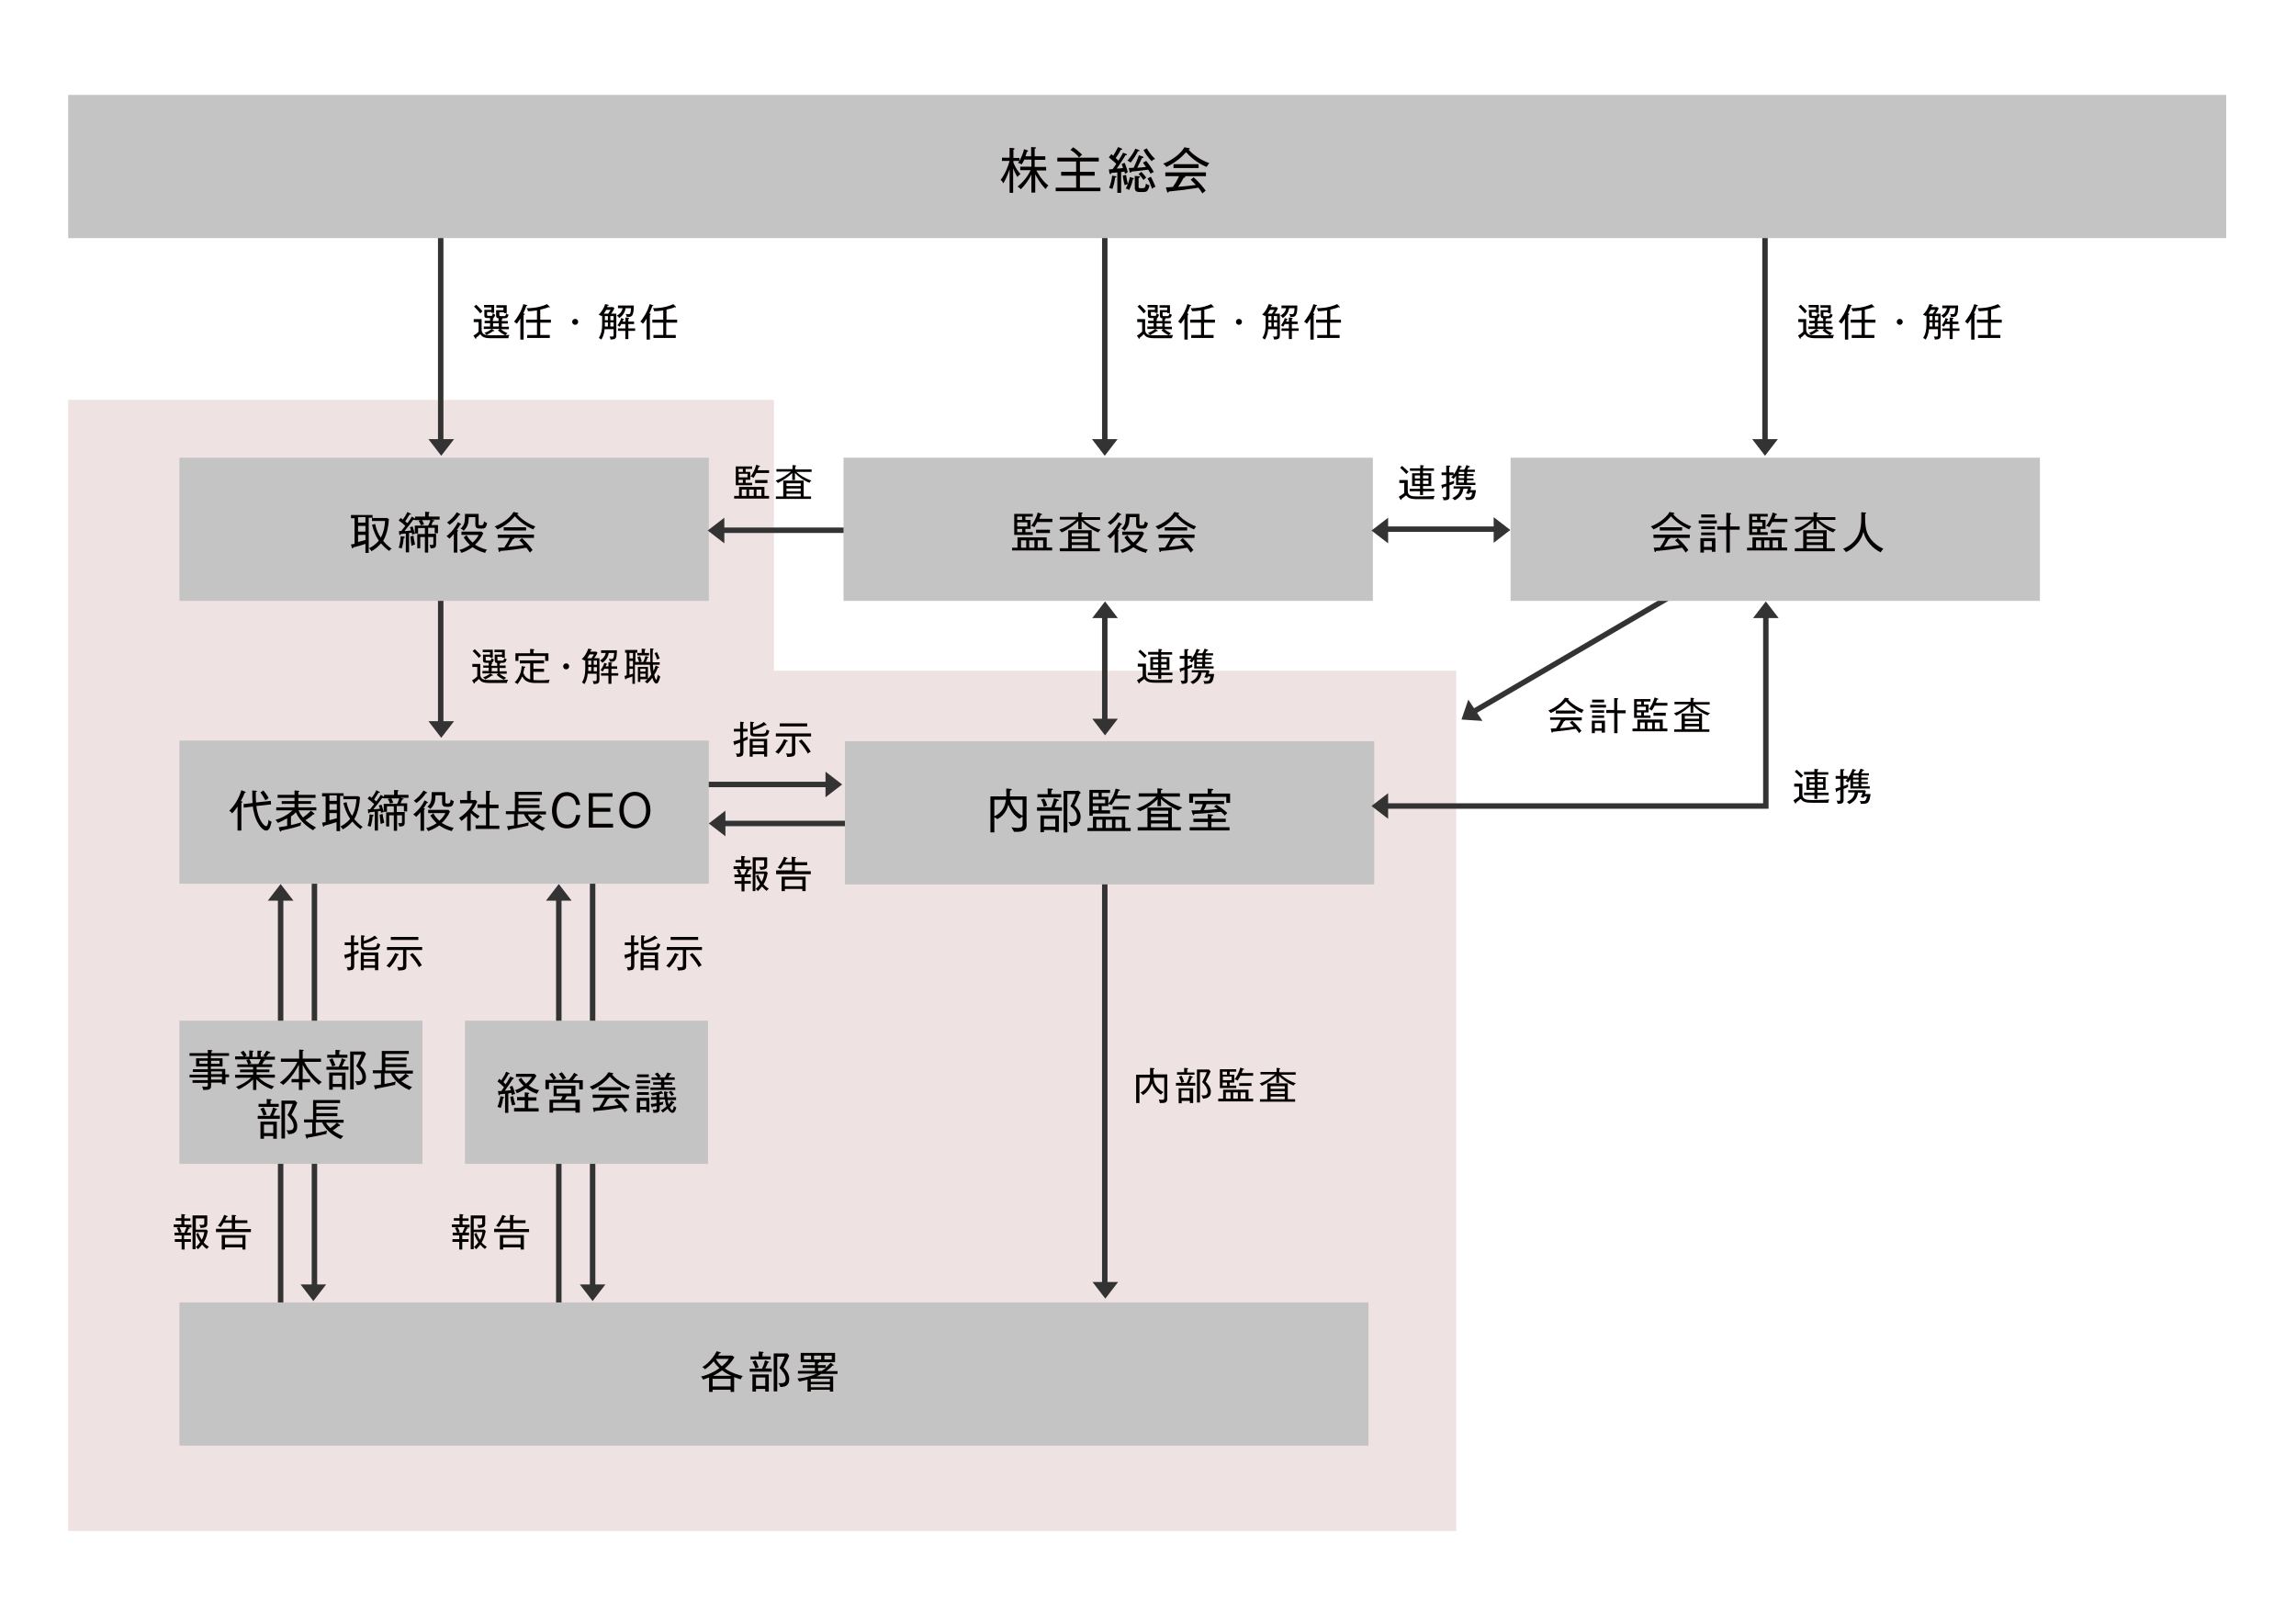 <?xml version="1.0" encoding="utf-8"?>
<!-- Generator: Adobe Illustrator 16.0.0, SVG Export Plug-In . SVG Version: 6.00 Build 0)  -->
<!DOCTYPE svg PUBLIC "-//W3C//DTD SVG 1.1//EN" "http://www.w3.org/Graphics/SVG/1.1/DTD/svg11.dtd">
<svg version="1.1" id="レイヤー_1" xmlns="http://www.w3.org/2000/svg" xmlns:xlink="http://www.w3.org/1999/xlink" x="0px"
	 y="0px" width="841.9px" height="595.3px" viewBox="0 0 841.9 595.3" enable-background="new 0 0 841.9 595.3"
	 xml:space="preserve">
<polygon fill="#EFE2E2" points="25,146.6 25,561.3 534.001,561.3 534.001,245.9 283.8,245.9 283.8,146.6 "/>
<line fill="none" stroke="#333333" stroke-width="2" stroke-miterlimit="10" x1="161.6" y1="81.9" x2="161.6" y2="162.6"/>
<line fill="none" stroke="#333333" stroke-width="2" stroke-miterlimit="10" x1="161.6" y1="185" x2="161.6" y2="265.6"/>
<line fill="none" stroke="#333333" stroke-width="2" stroke-miterlimit="10" x1="405.1" y1="81.1" x2="405.1" y2="161.8"/>
<line fill="none" stroke="#333333" stroke-width="2" stroke-miterlimit="10" x1="506.302" y1="194" x2="550.302" y2="194"/>
<line fill="none" stroke="#333333" stroke-width="2" stroke-miterlimit="10" x1="245" y1="287.6" x2="303.5" y2="287.6"/>
<line fill="none" stroke="#333333" stroke-width="2" stroke-miterlimit="10" x1="264" y1="301.9" x2="319.7" y2="301.9"/>
<line fill="none" stroke="#333333" stroke-width="2" stroke-miterlimit="10" x1="264" y1="194.4" x2="323.8" y2="194.4"/>
<line fill="none" stroke="#333333" stroke-width="2" stroke-miterlimit="10" x1="405.1" y1="225.3" x2="405.1" y2="267.6"/>
<line fill="none" stroke="#333333" stroke-width="2" stroke-miterlimit="10" x1="405.1" y1="318" x2="405.1" y2="471.9"/>
<line fill="none" stroke="#333333" stroke-width="2" stroke-miterlimit="10" x1="204.9" y1="326" x2="204.9" y2="479.9"/>
<line fill="none" stroke="#333333" stroke-width="2" stroke-miterlimit="10" x1="217.3" y1="320" x2="217.3" y2="473.9"/>
<line fill="none" stroke="#333333" stroke-width="2" stroke-miterlimit="10" x1="102.9" y1="326" x2="102.9" y2="479.9"/>
<line fill="none" stroke="#333333" stroke-width="2" stroke-miterlimit="10" x1="115.3" y1="320" x2="115.3" y2="473.9"/>
<line fill="none" stroke="#333333" stroke-width="2" stroke-miterlimit="10" x1="647.2" y1="81.9" x2="647.2" y2="162.6"/>
<line fill="none" stroke="#333333" stroke-width="2" stroke-miterlimit="10" x1="642.4" y1="201.2" x2="539.501" y2="261.4"/>
<polyline fill="none" stroke="#333333" stroke-width="2" stroke-miterlimit="10" points="506.302,295.5 647.501,295.5 647.501,224 
	"/>
<rect x="25" y="34.8" fill="#C4C4C4" width="791.302" height="52.5"/>
<rect x="309.3" y="167.8" fill="#C4C4C4" width="194.102" height="52.5"/>
<rect x="553.9" y="167.8" fill="#C4C4C4" width="194.102" height="52.5"/>
<rect x="65.8" y="477.5" fill="#C4C4C4" width="436.002" height="52.5"/>
<rect x="309.813" y="271.746" fill="#C4C4C4" width="194.1" height="52.5"/>
<rect x="65.8" y="271.5" fill="#C4C4C4" width="194.102" height="52.5"/>
<rect x="65.8" y="374.201" fill="#C4C4C4" width="89.102" height="52.5"/>
<rect x="170.5" y="374.201" fill="#C4C4C4" width="89.102" height="52.5"/>
<rect x="65.8" y="167.8" fill="#C4C4C4" width="194.102" height="52.5"/>
<g>
	<path fill="#333333" d="M400.6,470H410l-4.7,6.1L400.6,470z"/>
</g>
<g>
	<path fill="#333333" d="M400.5,263.5h9.4l-4.7,6.1L400.5,263.5z"/>
</g>
<g>
	<path fill="#333333" d="M642.501,161h9.399l-4.7,6.1L642.501,161z"/>
</g>
<g>
	<path fill="#333333" d="M400.4,161h9.398l-4.698,6.1L400.4,161z"/>
</g>
<g>
	<path fill="#333333" d="M157.1,161h9.398l-4.7,6.1L157.1,161z"/>
</g>
<g>
	<path fill="#333333" d="M157.1,264.4h9.398l-4.7,6.1L157.1,264.4z"/>
</g>
<g>
	<path fill="#333333" d="M212.6,470.9H222l-4.7,6.1L212.6,470.9z"/>
</g>
<g>
	<path fill="#333333" d="M110.2,470.9h9.4l-4.7,6.1L110.2,470.9z"/>
</g>
<g>
	<path fill="#333333" d="M102.9,324.099l4.7,6.102h-9.4L102.9,324.099z"/>
</g>
<g>
	<path fill="#333333" d="M204.9,324.099l4.7,6.102h-9.4L204.9,324.099z"/>
</g>
<g>
	<path fill="#333333" d="M405.2,220.5l4.7,6.1h-9.4L405.2,220.5z"/>
</g>
<g>
	<path fill="#333333" d="M647.501,220.5l4.699,6.1h-9.398L647.501,220.5z"/>
</g>
<g>
	<path fill="#333333" d="M502.9,194.5l6.102-4.7v9.4L502.9,194.5z"/>
</g>
<g>
	<path fill="#333333" d="M259.5,194.5l6.102-4.7v9.4L259.5,194.5z"/>
</g>
<g>
	<path fill="#333333" d="M535.9,263.8l2.5-7.3l5.2,7.8L535.9,263.8z"/>
</g>
<g>
	<path fill="#333333" d="M502.9,295.5l6.102-4.7v9.401L502.9,295.5z"/>
</g>
<g>
	<path fill="#333333" d="M553.802,194.3L547.7,199v-9.4L553.802,194.3z"/>
</g>
<g>
	<path fill="#333333" d="M259.9,301.9l6.1-4.7v9.399L259.9,301.9z"/>
</g>
<g>
	<path fill="#333333" d="M308.8,287.6l-6.1,4.7v-9.4L308.8,287.6z"/>
</g>
<g>
	<path fill="#040000" d="M373.1,64.9c-0.7-1-1.4-2.6-1.602-3.2v9h-1.3v-8.6c-1,2.9-1.9,4.5-2.3,5.1c-0.3-0.6-0.5-0.9-1-1.2
		c1.6-2.1,2.7-4.8,3.3-7h-2.8v-1.2h2.8v-3.6l1.3,0.1c0.3,0,0.5,0.1,0.5,0.3c0,0.2-0.1,0.2-0.398,0.3v3h2.198V59H371.6v0.6
		c0.3,0.7,0.898,2.4,2.6,4.2C373.9,64,373.6,64.2,373.1,64.9z M383.4,69.3c-2-2-3.5-4.8-3.8-5.4v6.7h-1.4V64
		c-0.9,1.9-2.5,4.1-3.9,5.4c-0.3-0.4-0.6-0.7-1.198-1c2.698-2.1,4.3-4.8,4.8-6h-3.8v-1.3h4.1v-2.6h-2.6c-0.5,1-0.5,1.1-1,1.8
		c-0.4-0.3-0.802-0.5-1.302-0.5c1-1.5,1.9-3.7,2.2-5.1l1.2,0.4c0.2,0.1,0.3,0.1,0.3,0.2c0,0.2-0.2,0.2-0.398,0.3
		c-0.2,0.6-0.2,0.6-0.602,1.7h2.102v-3.4L379.5,54c0.2,0,0.4,0,0.4,0.2c0,0.2-0.3,0.3-0.5,0.3v2.8h3.898v1.3H379.4v2.6h4.2v1.3H380
		c0.3,0.5,2,3.7,4.4,5.5C384,68.4,383.8,68.7,383.4,69.3z"/>
	<path fill="#040000" d="M387.1,70.1v-1.3h7.5v-4.4h-5.5V63h5.5v-3.8h-6.9v-1.4h8c-0.9-1.2-1.9-2.1-3.2-2.8l1-1
		c0.9,0.5,2.5,1.9,3.3,2.7c-0.5,0.4-1,0.9-1.198,1.1h7.3v1.4H396V63h5.4v1.4H396v4.4h7.5v1.3H387.1z"/>
	<path fill="#040000" d="M408.9,65.1c-0.2,1.6-0.5,2.8-1,4.2c-0.4-0.2-0.8-0.3-1.2-0.4c0.5-1.3,1-3.2,1.1-4.5l1.302,0.2
		c0.198,0,0.3,0.2,0.3,0.3C409.3,65,409.2,65,408.9,65.1z M412.5,63.7c-0.1-0.5-0.1-0.6-0.2-0.8c-0.5,0.1-0.8,0.1-1.198,0.2v7.6
		h-1.4v-7.5c-0.6,0.1-1.2,0.1-2.2,0.2c-0.1,0.3-0.1,0.4-0.398,0.4c-0.302,0-0.302-0.3-0.302-0.4l-0.198-1.3c0.3,0,0.698,0,1.398-0.1
		c0.3-0.4,0.4-0.6,1.3-1.9c-0.198-0.3-1.3-1.3-2.698-2.4l0.898-1.2c0.2,0.2,0.5,0.4,0.7,0.6c0.3-0.5,1.2-2,1.8-3.2l1.2,0.5
		c0.2,0.1,0.3,0.2,0.3,0.3c0,0.2-0.2,0.2-0.5,0.2c-0.8,1.4-1.1,2-1.898,3c0.198,0.2,0.5,0.5,1,1C411.3,57,411.5,56.6,411.8,56
		l1.102,0.4c0.2,0.1,0.3,0.1,0.3,0.3c0,0.2-0.2,0.2-0.5,0.2c-0.4,0.6-1.5,2.5-3.2,4.9c0.4,0,1.9-0.1,2.3-0.2
		c-0.1-0.2-0.398-1.2-0.5-1.5l1.102-0.4c0.1,0.3,0.898,2.2,1.1,3.3C413.5,63.3,413,63.5,412.5,63.7z M412.4,67.9
		c-0.5-1.8-0.602-2.9-0.7-3.5l1.2-0.3c0.2,1.3,0.398,2.3,0.7,3.4C413.3,67.5,412.7,67.8,412.4,67.9z M415.4,65.8
		c-0.4,1.9-1.102,3.4-1.4,3.9c-0.3-0.3-0.6-0.4-1.2-0.6c0.802-1.4,1.302-3.1,1.5-4.2l1,0.3c0.302,0.1,0.4,0.1,0.4,0.3
		C415.8,65.7,415.6,65.7,415.4,65.8z M417.6,55.4c-0.102,0-0.2,0-0.302,0c-0.898,1.8-1.698,2.9-2.698,4.2
		c-0.5-0.4-0.802-0.5-1.2-0.7c0.398-0.5,2.1-2.4,2.898-4.4L417.6,55c0.198,0.1,0.3,0.2,0.3,0.3C417.8,55.4,417.7,55.4,417.6,55.4z
		 M421.9,63.7c-0.1-0.3-0.3-0.6-0.898-1.5c-2.702,0.4-4.302,0.5-6.102,0.7c0,0.1-0.2,0.4-0.4,0.4s-0.2-0.2-0.3-0.3l-0.3-1.4
		c0.3,0,1.6-0.1,1.8-0.1c0.3-0.6,1.3-2.8,1.9-4.6L419,57.4c0.3,0.1,0.3,0.2,0.3,0.3c0,0.2-0.198,0.2-0.6,0.3c-0.3,0.6-1.4,3-1.7,3.5
		c1-0.1,1.8-0.1,3.2-0.3c-0.6-0.9-0.9-1.2-1.1-1.6L420.3,59c1.002,1.2,2.102,2.8,2.802,4.1C422.6,63.2,422.302,63.4,421.9,63.7z
		 M419.1,70.4c-2,0-2.2,0-2.602-0.4c-0.398-0.3-0.398-1.1-0.398-1.3v-4.2l1.398,0.1c0.4,0,0.5,0.1,0.5,0.3c0,0.2-0.2,0.3-0.5,0.3
		v3.2c0,0.4,0.102,0.6,0.602,0.6c1.8,0,1.8,0,2.1-1.7c0.5,0.4,0.7,0.5,1.302,0.6C421.002,70.4,420.2,70.4,419.1,70.4z M419.3,66
		c-0.698-1.1-1.398-1.8-1.8-2.2l1-0.8c0.602,0.6,1.4,1.5,1.8,2.1C419.9,65.4,419.6,65.7,419.3,66z M422.302,59.1
		C421.2,58,420,56.4,419.3,55l1.2-0.6c1.002,1.7,2.102,3,3.102,3.9C423.002,58.4,422.6,58.7,422.302,59.1z M422.4,69.2
		c-0.3-0.8-0.7-2.3-1.602-3.8L422,64.8c0.199,0.4,1.101,2.1,1.699,3.7C423.2,68.6,422.6,69,422.4,69.2z"/>
	<path fill="#040000" d="M442.4,61.2c-1.7-0.7-4.7-2.3-7.5-5.4c-1,1.1-3.2,3.5-7.2,5.4c-0.5-0.7-0.898-1-1.2-1.2
		c2.5-0.9,6.2-3.2,7.802-6l1.699,0.3c0.101,0,0.301,0.1,0.301,0.2c0,0.2-0.2,0.2-0.5,0.3c1.398,1.8,4.699,4,7.6,5
		C443.002,60.3,442.502,61.1,442.4,61.2z M434.502,64.7c0,0,0.1,0.1,0.1,0.2c0,0.2-0.3,0.3-0.6,0.3c-0.302,0.6-1,1.9-2,3.3
		c3.198-0.3,3.5-0.3,6.5-0.7c-0.802-0.9-1.4-1.4-1.9-1.9l1.1-0.9c2.2,2,3.7,3.9,4.4,4.9c-0.4,0.3-0.7,0.6-1.2,1
		c-0.8-1.3-1-1.5-1.5-2.1c-1.3,0.3-5,0.7-5.2,0.8c-0.898,0.1-4.8,0.5-5.6,0.6c-0.102,0.2-0.102,0.4-0.4,0.4c-0.2,0-0.2-0.3-0.3-0.4
		l-0.398-1.5c0.398,0,2.198-0.1,2.6-0.2c0.8-1.2,1.4-2.1,2.2-3.9h-5v-1.4H442.2v1.4h-7.698V64.7z M430.302,61.6v-1.4h9.2v1.4
		H430.302z"/>
</g>
<g>
	<path fill="#040000" d="M186.4,124h-6.3c-2.802,0-3.302-0.6-4-1.5c-0.602,0.6-1,1-1.5,1.3c0,0.1,0.1,0.4-0.2,0.4
		c-0.102,0-0.2-0.1-0.2-0.2l-0.6-1c0.698-0.3,1.5-1,1.898-1.4v-3.5h-1.8V117h2.9v4c0.198,1.8,1.398,1.9,3.5,1.9
		c4.6,0,5.198,0,6.698-0.1C186.5,123.4,186.4,123.6,186.4,124z M176.1,114.9c-0.5-0.6-1.302-1.6-2.302-2.5l0.802-0.7
		c0.398,0.4,1.5,1.4,2.3,2.4C176.5,114.5,176.5,114.5,176.1,114.9z M183.5,120.6c0.9,0.7,1.602,1.1,2.602,1.6
		c-0.4,0.3-0.602,0.4-0.802,0.7c-1.1-0.5-1.698-0.9-2.698-1.8l0.6-0.5h-2.9l0.802,0.5c0.1,0.1,0.198,0.1,0.198,0.2
		c0,0,0,0.1-0.198,0.1c-0.102,0-0.2,0-0.302,0c-0.8,0.6-1.6,1-2.398,1.4c-0.2-0.3-0.5-0.6-0.8-0.8c0.398-0.1,1.398-0.4,2.698-1.4
		h-2.9v-0.9h2.3v-1.2h-2v-0.9h2v-1h-0.9c-1,0-1.198-0.3-1.198-1.1v-1.9h2.6v-0.9h-2.7v-0.9h3.7v2.9h-1v-0.3h-1.6v0.9
		c0,0.4,0,0.5,0.5,0.5h1c0.398,0,0.5-0.2,0.6-1c0.3,0.3,0.5,0.4,0.9,0.6c-0.302,0.9-0.5,1.2-1,1.3c0.198,0,0.398,0,0.398,0.2
		c0,0.1-0.2,0.2-0.3,0.2v0.6h2.1v-1c-0.198,0-0.398-0.1-0.6-0.2c-0.2-0.2-0.3-0.4-0.3-0.9v-1.9h2.7v-0.9H182v-0.9h3.8v2.9h-1v-0.3
		H183.1v0.9c0,0.4,0,0.5,0.6,0.5h1.2c0.5,0,0.6-0.5,0.7-1c0.3,0.2,0.5,0.4,0.898,0.5c-0.3,1-0.6,1.3-1.5,1.3h-1c0.2,0,0.3,0,0.3,0.2
		c0,0.1-0.198,0.2-0.3,0.2v0.6h2.2v0.9H184v1.2h2.602v0.9H183.5V120.6z M182.9,118.5H180.8v1.2h2.102L182.9,118.5L182.9,118.5z"/>
	<path fill="#040000" d="M193,112.2c-0.398,1.2-0.7,1.8-1.1,2.7c0.398,0.1,0.5,0.1,0.5,0.3c0,0.1-0.102,0.1-0.4,0.3v9h-1.2v-7.7
		c-0.398,0.6-0.8,1.3-1.3,1.9c-0.398-0.4-0.8-0.7-1-0.8c1-1.2,2.602-3.5,3.4-6.4l1.1,0.3c0.102,0,0.4,0.1,0.4,0.3
		C193.4,112.1,193.3,112.1,193,112.2z M198.1,118.3v4.5h3.5v1.1H193.3v-1.1h3.602v-4.5h-4v-1.1h4v-3.4c-1.4,0.2-2.4,0.3-3.3,0.3
		c-0.102-0.4-0.2-0.7-0.5-1.1c1,0,4.3,0,7.5-1.5l0.8,0.8c0.1,0.1,0.2,0.2,0.2,0.3s-0.102,0.1-0.2,0.1c-0.102,0-0.2-0.1-0.3-0.1
		c-0.602,0.3-1.5,0.6-3,0.9v3.7H202v1.1H198.1L198.1,118.3z"/>
	<path fill="#040000" d="M210.9,119.1c-0.602,0-1.102-0.5-1.102-1.1s0.5-1.1,1.102-1.1c0.6,0,1.1,0.5,1.1,1.1
		S211.5,119.1,210.9,119.1z"/>
	<path fill="#040000" d="M226,115v7.6c0,1.6-0.398,1.8-2.1,1.9c-0.102-0.5-0.2-0.8-0.4-1.1c0.102,0,0.4,0,0.8,0
		c0.7,0,0.7-0.1,0.7-0.9v-1.8h-3.3c-0.2,2.2-0.9,3.3-1.2,3.8c-0.398-0.3-0.5-0.4-0.898-0.6c0.8-1.3,1.198-2.7,1.198-5.1v-3.2
		c0,0.1-0.198,0.3-0.3,0.3c-0.3-0.3-0.5-0.4-1-0.5c1.2-1.2,1.9-2.4,2.4-3.9l1,0.2c0.1,0,0.3,0.1,0.3,0.2c0,0.2-0.2,0.2-0.4,0.2
		c0,0.1-0.198,0.4-0.198,0.5h2.198l0.5,0.4c-0.398,0.9-0.898,1.6-1.198,2H226z M223,115c0.102-0.1,0.602-0.9,0.9-1.4H222.3
		c-0.198,0.4-0.5,0.8-0.898,1.4H223z M221.8,118.8c0,0.5,0,0.6,0,0.9h1.102v-1.5H221.8V118.8z M221.8,115.9v1.5h1.102v-1.5H221.8z
		 M223.8,115.9v1.5h1.2v-1.5H223.8z M225,118.2h-1.2v1.5h1.2V118.2z M226.6,113v-1h5.8c0,4-0.7,4.3-2.602,4.2
		c0-0.2-0.1-0.7-0.398-1.1c0.2,0,0.5,0.1,1,0.1s0.898,0,1-2.2h-2c-0.3,2-1.5,3-2.3,3.6c-0.302-0.4-0.5-0.6-0.9-0.9
		c0.4-0.2,1.8-1,2.1-2.7H226.6z M229.3,117.9v-1.5l1,0.1c0.102,0,0.4,0,0.4,0.2c0,0.1-0.1,0.1-0.3,0.2v1h2.1v0.9h-2.1v1.6h2.5v0.9
		h-2.5v3H229.3v-3H226.6v-0.9h2.698v-1.6h-1.5c-0.3,0.6-0.5,0.8-0.6,1c-0.3-0.3-0.5-0.4-0.8-0.5c0.6-0.8,1.2-1.8,1.398-2.7
		l0.802,0.3c0.1,0,0.198,0.1,0.198,0.2s-0.1,0.2-0.3,0.2c-0.1,0.2-0.1,0.3-0.2,0.6H229.3z"/>
	<path fill="#040000" d="M239.2,112.2c-0.4,1.2-0.7,1.8-1.1,2.7c0.398,0.1,0.5,0.1,0.5,0.3c0,0.1-0.102,0.1-0.302,0.3v9H237.1v-7.7
		c-0.4,0.6-0.802,1.3-1.302,1.9c-0.398-0.4-0.8-0.7-1-0.8c1-1.2,2.602-3.5,3.4-6.4l1,0.3c0.1,0,0.4,0.1,0.4,0.3
		C239.6,112.1,239.5,112.1,239.2,112.2z M244.3,118.3v4.5h3.5v1.1H239.6v-1.1h3.6v-4.5h-4v-1.1h4v-3.4c-1.4,0.2-2.4,0.3-3.3,0.3
		c-0.102-0.4-0.2-0.7-0.5-1.1c1,0,4.3,0,7.5-1.5l0.8,0.8c0.1,0.1,0.2,0.2,0.2,0.3s-0.102,0.1-0.2,0.1s-0.2-0.1-0.3-0.1
		c-0.602,0.3-1.5,0.6-3,0.9v3.7h3.898v1.1H244.3L244.3,118.3z"/>
</g>
<g>
	<path fill="#040000" d="M429.7,124h-6.3c-2.8,0-3.3-0.6-4-1.5c-0.602,0.6-1,1-1.5,1.3c0,0.1,0.1,0.4-0.2,0.4
		c-0.1,0-0.2-0.1-0.2-0.2l-0.6-1c0.7-0.3,1.5-1,1.898-1.4v-3.5H417V117h2.9v4c0.2,1.8,1.4,1.9,3.5,1.9c4.602,0,5.2,0,6.7-0.1
		C429.9,123.4,429.802,123.6,429.7,124z M419.4,114.9c-0.5-0.6-1.3-1.6-2.3-2.5l0.8-0.7c0.398,0.4,1.5,1.4,2.3,2.4
		C419.9,114.5,419.8,114.5,419.4,114.9z M426.802,120.6c0.898,0.7,1.6,1.1,2.6,1.6c-0.398,0.3-0.6,0.4-0.8,0.7
		c-1.1-0.5-1.7-0.9-2.7-1.8l0.602-0.5h-2.9l0.8,0.5c0.102,0.1,0.2,0.1,0.2,0.2c0,0,0,0.1-0.2,0.1c-0.1,0-0.2,0-0.3,0
		c-0.8,0.6-1.6,1-2.4,1.4c-0.198-0.3-0.5-0.6-0.8-0.8c0.4-0.1,1.4-0.4,2.7-1.4h-2.9v-0.9h2.302v-1.2h-2v-0.9h2v-1h-0.9
		c-1,0-1.2-0.3-1.2-1.1v-1.9h2.602v-0.9H420.8v-0.9h3.701v2.9h-1v-0.3h-1.5v0.9c0,0.4,0,0.5,0.5,0.5h1c0.399,0,0.5-0.2,0.601-1
		c0.3,0.3,0.5,0.4,0.899,0.6c-0.301,0.9-0.5,1.2-1,1.3c0.199,0,0.399,0,0.399,0.2c0,0.1-0.2,0.2-0.3,0.2v0.6h2.1v-1
		c-0.199,0-0.398-0.1-0.6-0.2c-0.2-0.2-0.3-0.4-0.3-0.9v-1.9h2.7v-0.9H425.2v-0.9h3.802v2.9h-1v-0.3h-1.7v0.9c0,0.4,0,0.5,0.6,0.5
		h1.2c0.5,0,0.6-0.5,0.7-1c0.3,0.2,0.5,0.4,0.898,0.5c-0.3,1-0.6,1.3-1.5,1.3h-1.1c0.2,0,0.3,0,0.3,0.2c0,0.1-0.2,0.2-0.3,0.2v0.6
		h2.2v0.9h-2.2v1.2h2.6v0.9h-2.898V120.6L426.802,120.6z M426.2,118.5h-2.1v1.2h2.1V118.5z"/>
	<path fill="#040000" d="M436.4,112.2c-0.398,1.2-0.7,1.8-1.1,2.7c0.398,0.1,0.5,0.1,0.5,0.3c0,0.1-0.102,0.1-0.3,0.3v9h-1.2v-7.7
		c-0.4,0.6-0.8,1.3-1.3,1.9c-0.4-0.4-0.802-0.7-1-0.8c1-1.2,2.6-3.5,3.398-6.4l1.102,0.3c0.1,0,0.3,0.1,0.3,0.3
		C436.802,112.1,436.7,112.1,436.4,112.2z M441.502,118.3v4.5h3.5v1.1h-8.2v-1.1h3.6v-4.5h-4v-1.1h4v-3.4
		c-1.398,0.2-2.398,0.3-3.3,0.3c-0.1-0.4-0.2-0.7-0.5-1.1c1,0,4.3,0,7.5-1.5l0.8,0.8c0.102,0.1,0.2,0.2,0.2,0.3s-0.1,0.1-0.2,0.1
		c-0.1,0-0.2-0.1-0.3-0.1c-0.6,0.3-1.5,0.6-3,0.9v3.7h3.9v1.1H441.502L441.502,118.3z"/>
	<path fill="#040000" d="M454.302,119.1c-0.602,0-1.102-0.5-1.102-1.1s0.5-1.1,1.102-1.1c0.6,0,1.1,0.5,1.1,1.1
		S454.9,119.1,454.302,119.1z"/>
	<path fill="#040000" d="M469.302,115v7.6c0,1.6-0.4,1.8-2.102,1.9c-0.1-0.5-0.2-0.8-0.398-1.1c0.1,0,0.398,0,0.8,0
		c0.7,0,0.7-0.1,0.7-0.9v-1.8h-3.3c-0.2,2.2-0.9,3.3-1.2,3.8c-0.4-0.3-0.5-0.4-0.9-0.6c0.8-1.3,1.2-2.7,1.2-5.1v-3.2
		c0,0.1-0.2,0.3-0.3,0.3c-0.3-0.3-0.5-0.4-1-0.5c1.2-1.2,1.898-2.4,2.398-3.9l1,0.2c0.102,0,0.302,0.1,0.302,0.2
		c0,0.2-0.2,0.2-0.4,0.2c0,0.1-0.2,0.4-0.2,0.5h2.2l0.5,0.4c-0.4,0.9-0.9,1.6-1.2,2H469.302z M466.4,115
		c0.102-0.1,0.602-0.9,0.9-1.4H465.7c-0.199,0.4-0.5,0.8-0.898,1.4H466.4z M465.1,118.8c0,0.5,0,0.6,0,0.9h1.1v-1.5h-1.1V118.8z
		 M465.1,115.9v1.5h1.1v-1.5H465.1z M467.1,115.9v1.5h1.2v-1.5H467.1z M468.302,118.2h-1.2v1.5h1.2V118.2z M469.9,113v-1h5.8
		c0,4-0.7,4.3-2.6,4.2c0-0.2-0.102-0.7-0.4-1.1c0.2,0,0.5,0.1,1,0.1s0.9,0,1-2.2h-2c-0.3,2-1.5,3-2.3,3.6
		c-0.3-0.4-0.5-0.6-0.898-0.9c0.398-0.2,1.8-1,2.1-2.7H469.9z M472.6,117.9v-1.5l1,0.1c0.1,0,0.4,0,0.4,0.2
		c0,0.1-0.102,0.1-0.302,0.2v1h2.102v0.9H473.7v1.6h2.5v0.9h-2.5v3h-1.1v-3h-2.7v-0.9h2.7v-1.6h-1.5c-0.3,0.6-0.5,0.8-0.6,1
		c-0.302-0.3-0.5-0.4-0.802-0.5c0.602-0.8,1.2-1.8,1.4-2.7l0.8,0.3c0.102,0,0.2,0.1,0.2,0.2s-0.101,0.2-0.3,0.2
		c-0.102,0.2-0.102,0.3-0.2,0.6H472.6z"/>
	<path fill="#040000" d="M482.6,112.2c-0.4,1.2-0.7,1.8-1.1,2.7c0.398,0.1,0.5,0.1,0.5,0.3c0,0.1-0.102,0.1-0.302,0.3v9h-1.198v-7.7
		c-0.4,0.6-0.802,1.3-1.302,1.9c-0.398-0.4-0.8-0.7-1-0.8c1-1.2,2.602-3.5,3.4-6.4l1,0.3c0.1,0,0.399,0.1,0.399,0.3
		C483.002,112.1,482.9,112.1,482.6,112.2z M487.7,118.3v4.5h3.5v1.1h-8.198v-1.1h3.6v-4.5h-4v-1.1h4v-3.4c-1.4,0.2-2.4,0.3-3.3,0.3
		c-0.102-0.4-0.2-0.7-0.5-1.1c1,0,4.3,0,7.5-1.5l0.8,0.8c0.1,0.1,0.2,0.2,0.2,0.3s-0.102,0.1-0.2,0.1s-0.2-0.1-0.3-0.1
		c-0.602,0.3-1.5,0.6-3,0.9v3.7h3.898v1.1H487.7L487.7,118.3z"/>
</g>
<g>
	<path fill="#040000" d="M672.1,124h-6.3c-2.8,0-3.3-0.6-4-1.5c-0.602,0.6-1,1-1.5,1.3c0,0.1,0.1,0.4-0.2,0.4
		c-0.1,0-0.2-0.1-0.2-0.2l-0.6-1c0.7-0.3,1.5-1,1.898-1.4v-3.5h-1.8V117h2.9v4c0.199,1.8,1.398,1.9,3.5,1.9c4.6,0,5.199,0,6.699-0.1
		C672.2,123.4,672.1,123.6,672.1,124z M661.802,114.9c-0.5-0.6-1.3-1.6-2.3-2.5l0.8-0.7c0.398,0.4,1.5,1.4,2.3,2.4
		C662.2,114.5,662.1,114.5,661.802,114.9z M669.2,120.6c0.9,0.7,1.602,1.1,2.602,1.6c-0.4,0.3-0.602,0.4-0.8,0.7
		c-1.102-0.5-1.7-0.9-2.7-1.8l0.6-0.5h-2.898l0.8,0.5c0.1,0.1,0.2,0.1,0.2,0.2c0,0,0,0.1-0.2,0.1c-0.102,0-0.2,0-0.3,0
		c-0.802,0.6-1.602,1-2.4,1.4c-0.2-0.3-0.5-0.6-0.8-0.8c0.398-0.1,1.398-0.4,2.7-1.4h-2.9v-0.9h2.3v-1.2h-2v-0.9h2v-1h-0.899
		c-1,0-1.199-0.3-1.199-1.1v-1.9h2.6v-0.9h-2.7v-0.9h3.7v2.9h-1v-0.3h-1.6v0.9c0,0.4,0,0.5,0.5,0.5h1c0.398,0,0.5-0.2,0.6-1
		c0.3,0.3,0.5,0.4,0.9,0.6c-0.301,0.9-0.5,1.2-1,1.3c0.199,0,0.398,0,0.398,0.2c0,0.1-0.199,0.2-0.3,0.2v0.6h2.101v-1
		c-0.199,0-0.399-0.1-0.601-0.2c-0.2-0.2-0.3-0.4-0.3-0.9v-1.9h2.7v-0.9h-2.8v-0.9h3.8v2.9h-1v-0.3h-1.7v0.9c0,0.4,0,0.5,0.6,0.5
		h1.2c0.5,0,0.601-0.5,0.7-1c0.3,0.2,0.5,0.4,0.9,0.5c-0.302,1-0.602,1.3-1.5,1.3H669.4c0.2,0,0.3,0,0.3,0.2
		c0,0.1-0.198,0.2-0.3,0.2v0.6h2.2v0.9h-2.2v1.2h2.602v0.9H669.2V120.6z M668.6,118.5h-2.1v1.2h2.1V118.5z"/>
	<path fill="#040000" d="M678.7,112.2c-0.398,1.2-0.698,1.8-1.1,2.7c0.4,0.1,0.5,0.1,0.5,0.3c0,0.1-0.1,0.1-0.4,0.3v9h-1.198v-7.7
		c-0.4,0.6-0.802,1.3-1.302,1.9c-0.398-0.4-0.8-0.7-1-0.8c1-1.2,2.602-3.5,3.4-6.4l1.1,0.3c0.102,0,0.4,0.1,0.4,0.3
		C679.1,112.1,679.001,112.1,678.7,112.2z M683.802,118.3v4.5h3.5v1.1h-8.3v-1.1h3.6v-4.5h-4v-1.1h4v-3.4c-1.4,0.2-2.4,0.3-3.3,0.3
		c-0.102-0.4-0.2-0.7-0.5-1.1c1,0,4.3,0,7.5-1.5l0.8,0.8c0.1,0.1,0.2,0.2,0.2,0.3s-0.102,0.1-0.2,0.1s-0.2-0.1-0.3-0.1
		c-0.602,0.3-1.5,0.6-3,0.9v3.7h3.898v1.1H683.802L683.802,118.3z"/>
	<path fill="#040000" d="M696.6,119.1c-0.6,0-1.1-0.5-1.1-1.1s0.5-1.1,1.1-1.1s1.1,0.5,1.1,1.1S697.2,119.1,696.6,119.1z"/>
	<path fill="#040000" d="M711.6,115v7.6c0,1.6-0.4,1.8-2.1,1.9c-0.102-0.5-0.2-0.8-0.4-1.1c0.1,0,0.4,0,0.8,0c0.7,0,0.7-0.1,0.7-0.9
		v-1.8h-3.3c-0.2,2.2-0.9,3.3-1.2,3.8c-0.4-0.3-0.5-0.4-0.9-0.6c0.8-1.3,1.2-2.7,1.2-5.1v-3.2c0,0.1-0.2,0.3-0.3,0.3
		c-0.3-0.3-0.5-0.4-1-0.5c1.2-1.2,1.9-2.4,2.4-3.9l1,0.2c0.1,0,0.3,0.1,0.3,0.2c0,0.2-0.2,0.2-0.4,0.2c0,0.1-0.2,0.4-0.2,0.5h2.2
		l0.5,0.4c-0.4,0.9-0.9,1.6-1.2,2H711.6z M708.7,115c0.102-0.1,0.602-0.9,0.9-1.4h-1.6c-0.2,0.4-0.5,0.8-0.9,1.4H708.7z
		 M707.501,118.8c0,0.5,0,0.6,0,0.9h1.101v-1.5h-1.101V118.8z M707.501,115.9v1.5h1.101v-1.5H707.501z M709.501,115.9v1.5h1.199
		v-1.5H709.501z M710.7,118.2h-1.198v1.5h1.198V118.2z M712.2,113v-1h5.802c0,4-0.7,4.3-2.602,4.2c0-0.2-0.1-0.7-0.398-1.1
		c0.198,0,0.5,0.1,1,0.1s0.898,0,1-2.2h-2c-0.302,2-1.5,3-2.302,3.6c-0.3-0.4-0.5-0.6-0.898-0.9c0.398-0.2,1.8-1,2.1-2.7H712.2z
		 M714.9,117.9v-1.5l1,0.1c0.102,0,0.4,0,0.4,0.2c0,0.1-0.102,0.1-0.3,0.2v1h2.1v0.9h-2.1v1.6h2.5v0.9h-2.5v3H714.9v-3h-2.7v-0.9
		h2.7v-1.6h-1.5c-0.3,0.6-0.5,0.8-0.6,1c-0.3-0.3-0.5-0.4-0.8-0.5c0.6-0.8,1.198-1.8,1.398-2.7l0.8,0.3c0.102,0,0.2,0.1,0.2,0.2
		s-0.1,0.2-0.3,0.2c-0.1,0.2-0.1,0.3-0.2,0.6H714.9z"/>
	<path fill="#040000" d="M724.9,112.2c-0.398,1.2-0.7,1.8-1.1,2.7c0.398,0.1,0.5,0.1,0.5,0.3c0,0.1-0.102,0.1-0.3,0.3v9h-1.2v-7.7
		c-0.4,0.6-0.8,1.3-1.3,1.9c-0.4-0.4-0.802-0.7-1-0.8c1-1.2,2.6-3.5,3.398-6.4l1,0.3c0.102,0,0.4,0.1,0.4,0.3
		C725.302,112.1,725.2,112.1,724.9,112.2z M730.001,118.3v4.5h3.5v1.1h-8.199v-1.1h3.6v-4.5h-4v-1.1h4v-3.4
		c-1.4,0.2-2.4,0.3-3.3,0.3c-0.101-0.4-0.2-0.7-0.5-1.1c1,0,4.3,0,7.5-1.5l0.8,0.8c0.1,0.1,0.2,0.2,0.2,0.3s-0.101,0.1-0.2,0.1
		s-0.2-0.1-0.3-0.1c-0.601,0.3-1.5,0.6-3,0.9v3.7h3.899v1.1H730.001L730.001,118.3z"/>
</g>
<g>
	<path fill="#040000" d="M142.7,202c-1.7-1.2-2.7-2.5-3-2.8c-0.7,0.8-1.6,1.8-3.5,2.9c-0.3-0.5-0.4-0.7-0.9-1.1
		c0.802-0.4,2.2-1.1,3.602-2.8c-1.2-1.7-2-3.8-2.5-5.8l1.2-0.3c0.398,2.4,1.398,4.1,2,5c1.3-2.2,1.5-4.8,1.6-6.1h-4.8v-1.2h-1.2
		v12.9H134v-3.3c-1.7,0.6-2.6,0.8-4.5,1.3c0,0.2-0.1,0.4-0.2,0.4c-0.1,0-0.198-0.2-0.3-0.3l-0.3-1.2c0.8-0.1,1-0.2,1.3-0.2V190h-1.3
		v-1.2h7.9v1.1h5.3l0.7,0.4c-0.102,1.8-0.5,5.3-2.102,8c1.5,1.8,2.7,2.6,3.2,2.9C143.6,201.1,143.2,201.3,142.7,202z M134,189.6
		h-2.7v2h2.7V189.6z M134,192.8h-2.7v2.1h2.7V192.8z M134,196.1h-2.7v2.6c0.5-0.1,1.4-0.4,2.7-0.7V196.1z"/>
	<path fill="#040000" d="M158.4,190.6l0.6,0.1c0.102,0,0.3,0.1,0.3,0.2c0,0.2-0.1,0.2-0.5,0.2c-0.398,0.8-0.5,1.2-0.6,1.4h2.4v3
		h-1.2v-2H157v2.2h2.9v3.6c0,1,0,1.8-2,1.7c-0.102-0.5-0.2-0.8-0.4-1.3c0.2,0,0.3,0.1,0.602,0.1c0.8,0,0.8-0.1,0.8-0.6v-2.3H157v5.7
		h-1.2v-5.7H154.1v4.1H153v-5.2h2.8v-2.2h-2.5v2h-1.1v0.1c-0.4,0.1-0.6,0.1-1.1,0.3c0-0.3-0.102-0.5-0.102-0.7
		c-0.6,0.1-0.8,0.1-1,0.1v7.1h-1.2v-6.9c-0.8,0.1-1.398,0.1-1.898,0.2c0,0.1-0.102,0.4-0.3,0.4c-0.102,0-0.2-0.1-0.2-0.3l-0.102-1.2
		c0.2,0,0.602,0,0.802,0c0.3-0.4,1-1.2,1.5-1.9c-0.602-0.6-1.4-1.3-2.4-2l0.7-0.9c0.398,0.3,0.6,0.4,0.8,0.6c0.8-1.1,1-1.4,1.7-2.8
		l1.1,0.6c0.102,0,0.2,0.1,0.2,0.2c0,0.2-0.1,0.2-0.5,0.1c-0.7,1.1-1.1,1.7-1.6,2.5c0.398,0.4,0.6,0.6,0.8,0.7
		c0.898-1.2,1.3-1.8,1.6-2.4l1,0.6c0,0,0.102,0,0.2,0.1v-0.7h3.7v-1.8l1.2,0.1c0.198,0,0.398,0,0.398,0.2c0,0.1-0.1,0.2-0.3,0.3v1.2
		h4v1.1h-2.8L158.4,190.6L158.4,190.6z M148,197.3c0,0.7-0.2,2.3-0.7,3.8c-0.198-0.1-0.5-0.2-1.1-0.3c0.5-1.5,0.7-3.1,0.7-4.2
		l1.1,0.1c0.2,0,0.4,0,0.4,0.3S148.1,197.3,148,197.3z M154.7,190.6c0.3,0.4,0.4,0.7,0.8,1.7l-1.2,0.3c-0.3-0.8-0.398-1.1-0.8-1.7
		l1-0.2H152v-0.1c0,0-0.1,0-0.2,0c-0.1,0-0.198,0-0.3,0c-1.3,1.8-1.8,2.4-3.2,4.1c0.802,0,1.602-0.1,2.4-0.2
		c-0.1-0.5-0.3-0.9-0.4-1.2l1-0.3c0.302,0.8,0.602,2,0.802,2.7v-3H157c0.2-0.3,0.602-1.2,0.8-2h-3.1V190.6z M150.9,200.1
		c-0.102-0.5-0.3-1.9-0.4-3.4l1.102-0.3c0.1,1.1,0.398,2.3,0.6,3.2C151.6,199.8,151.5,199.9,150.9,200.1z"/>
	<path fill="#040000" d="M168.9,192c0.1,0.1,0.2,0.1,0.2,0.2c0,0.2-0.102,0.2-0.4,0.2c-0.2,0.4-0.4,0.8-1.2,1.9
		c0.3,0.1,0.5,0.1,0.5,0.3c0,0.1-0.1,0.2-0.3,0.3v7.7h-1.3v-6.8c-0.7,0.8-1.102,1.2-1.602,1.7c-0.198-0.2-0.5-0.6-1.1-0.9
		c0.8-0.6,2.8-2.3,4.2-5.2L168.9,192z M168.6,188.4c0.1,0,0.198,0.1,0.198,0.2c0,0.2-0.1,0.2-0.398,0.2c-0.8,1.2-2,2.5-3.5,3.6
		c-0.5-0.5-0.8-0.7-1-0.8c1.6-1.2,2.6-2.2,3.6-3.8L168.6,188.4z M171.1,196.2c0.698,1.2,1.3,1.9,2.198,2.7c1.4-1.2,1.9-2.2,2.2-2.8
		h-6.3v-1.2h7.4l0.6,0.6c-0.7,1.7-1.9,3.2-3,4.2c0.5,0.3,2.2,1.4,4.4,1.8c-0.5,0.5-0.602,0.9-0.7,1.2c-2-0.5-3.5-1.3-4.602-2.1
		c-0.6,0.4-1.898,1.4-4.1,2.1c-0.3-0.6-0.6-1-0.8-1.1c1.898-0.4,3.6-1.6,3.898-1.8c-0.6-0.6-1.198-1.2-2.3-2.8L171.1,196.2z
		 M174.3,189.6H171.9c-0.102,1.9-0.102,3.2-1.9,5c-0.398-0.5-0.8-0.7-1.1-0.8c1.5-1.4,1.6-2.4,1.6-5.4h5v3.7c0,0.2,0,0.5,0.7,0.5
		c0.9,0,1.1-0.2,1.3-1.5c0.2,0.1,0.5,0.5,1.102,0.6c-0.302,2.1-1.102,2.1-2.2,2.1c-1.3,0-2.102-0.1-2.102-1.5V189.6L174.3,189.6z"/>
	<path fill="#040000" d="M195.5,194.1c-1.5-0.7-4.2-2-6.7-4.8c-0.898,1-2.8,3.2-6.398,4.8c-0.4-0.6-0.8-0.9-1-1.1
		c2.2-0.8,5.5-2.8,6.898-5.3l1.5,0.3c0.102,0,0.302,0.1,0.302,0.2c0,0.2-0.2,0.2-0.5,0.3c1.198,1.6,4.1,3.6,6.698,4.5
		C196,193.3,195.6,194,195.5,194.1z M188.5,197.2c0,0,0.102,0.1,0.102,0.2c0,0.2-0.302,0.2-0.5,0.2c-0.302,0.5-0.9,1.7-1.802,2.9
		c2.802-0.3,3.102-0.3,5.802-0.7c-0.7-0.8-1.2-1.3-1.7-1.7l1-0.8c2,1.8,3.3,3.5,3.898,4.4c-0.398,0.2-0.6,0.5-1,0.9
		c-0.698-1.1-0.898-1.3-1.3-1.8c-1.1,0.2-4.5,0.7-4.6,0.7c-0.8,0.1-4.3,0.5-5,0.5c0,0.2-0.102,0.4-0.3,0.4c-0.2,0-0.2-0.2-0.2-0.3
		l-0.3-1.3c0.398,0,2-0.1,2.3-0.1c0.7-1.1,1.2-1.8,2-3.5h-4.4V196h13.3v1.2H188.5z M184.7,194.5v-1.2h8.2v1.2H184.7z"/>
</g>
<g>
	<path fill="#040000" d="M371.1,201.9v-1.1h2V197H383.8v3.7h2v1.1H371.1V201.9z M371.9,196.1v-7.7h6.8v1H376v1.2h1.9v3.3H376v1.2
		h2.7v1H371.9z M374.8,189.4H373v1.2h1.8V189.4z M376.7,191.5H373v1.5h3.7V191.5z M374.8,193.9H373v1.2h1.8V193.9z M376.3,198.1
		H374.4v2.7h1.898L376.3,198.1L376.3,198.1z M379.3,198.1H377.4v2.7h1.898L379.3,198.1L379.3,198.1z M380.4,191.3
		c-0.5,0.9-0.8,1.4-1.102,2c-0.5-0.3-0.698-0.4-1.198-0.5c0.8-1,1.898-2.8,2.398-4.9l1.4,0.5c0.1,0,0.2,0.1,0.2,0.2
		c0,0.3-0.4,0.2-0.5,0.2c-0.2,0.6-0.302,0.8-0.5,1.4h4.8v1.2h-5.5L380.4,191.3L380.4,191.3z M379.9,195.4v-1.2h5.1v1.2H379.9z
		 M382.5,198.1h-2v2.7h2V198.1z"/>
	<path fill="#040000" d="M402.7,195.2c-2.6-1-4.8-2.8-6.1-4.2v3h-1.2v-3c-1.2,1.1-3.4,3-6.102,4.2c-0.3-0.4-0.5-0.6-0.898-1
		c1-0.4,2.2-0.8,3.7-1.8c0.698-0.4,1.8-1.2,2.6-1.9h-6.1v-1h6.8v-1.7l1.2,0.1c0.1,0,0.398,0,0.398,0.2c0,0.2-0.2,0.2-0.398,0.3v1.2
		h6.8v1h-6.2c1.3,1.2,3.5,2.7,6.4,3.6C403.3,194.4,403.1,194.6,402.7,195.2z M388.6,202.1V201h3.1v-6.6h8.6v6.6h3v1.1H388.6z
		 M399,195.5h-6v1.2h6V195.5z M399,197.6h-6v1.2h6V197.6z M399,199.8h-6v1.2h6V199.8z"/>
	<path fill="#040000" d="M411.2,192c0.1,0.1,0.2,0.1,0.2,0.2c0,0.2-0.102,0.2-0.4,0.2c-0.2,0.4-0.398,0.8-1.2,1.9
		c0.302,0.1,0.5,0.1,0.5,0.3c0,0.1-0.1,0.2-0.3,0.3v7.7h-1.3v-6.8c-0.7,0.8-1.1,1.2-1.6,1.7c-0.2-0.2-0.5-0.6-1.102-0.9
		c0.8-0.6,2.8-2.3,4.2-5.2L411.2,192z M410.9,188.4c0.1,0,0.2,0.1,0.2,0.2c0,0.2-0.102,0.2-0.4,0.2c-0.8,1.2-2,2.5-3.5,3.6
		c-0.5-0.5-0.8-0.7-1-0.8c1.6-1.2,2.6-2.2,3.6-3.8L410.9,188.4z M413.4,196.2c0.7,1.2,1.3,1.9,2.2,2.7
		c1.398-1.2,1.898-2.2,2.198-2.8h-6.3v-1.2h7.4l0.6,0.6c-0.7,1.7-1.898,3.2-3,4.2c0.5,0.3,2.2,1.4,4.4,1.8
		c-0.5,0.5-0.602,0.9-0.7,1.2c-2-0.5-3.5-1.3-4.6-2.1c-0.602,0.4-1.9,1.4-4.102,2.1c-0.3-0.6-0.6-1-0.8-1.1c1.9-0.4,3.6-1.6,3.9-1.8
		c-0.602-0.6-1.2-1.2-2.302-2.8L413.4,196.2z M416.6,189.6h-2.4c-0.1,1.9-0.1,3.2-1.9,5c-0.398-0.5-0.8-0.7-1.1-0.8
		c1.5-1.4,1.6-2.4,1.6-5.4h5v3.7c0,0.2,0,0.5,0.7,0.5c0.9,0,1.102-0.2,1.3-1.5c0.2,0.1,0.5,0.5,1.102,0.6
		c-0.3,2.1-1.102,2.1-2.2,2.1c-1.3,0-2.1-0.1-2.1-1.5L416.6,189.6L416.6,189.6z"/>
	<path fill="#040000" d="M437.802,194.1c-1.5-0.7-4.2-2-6.7-4.8c-0.9,1-2.8,3.2-6.4,4.8c-0.398-0.6-0.8-0.9-1-1.1
		c2.2-0.8,5.5-2.8,6.9-5.3l1.5,0.3c0.1,0,0.3,0.1,0.3,0.2c0,0.2-0.2,0.2-0.5,0.3c1.2,1.6,4.1,3.6,6.7,4.5
		C438.302,193.3,437.9,194,437.802,194.1z M430.802,197.2c0,0,0.1,0.1,0.1,0.2c0,0.2-0.3,0.2-0.5,0.2c-0.3,0.5-0.898,1.7-1.8,2.9
		c2.8-0.3,3.1-0.3,5.8-0.7c-0.7-0.8-1.2-1.3-1.7-1.7l1-0.8c2,1.8,3.3,3.5,3.9,4.4c-0.4,0.2-0.602,0.5-1,0.9
		c-0.7-1.1-0.9-1.3-1.3-1.8c-1.102,0.2-4.5,0.7-4.602,0.7c-0.8,0.1-4.3,0.5-5,0.5c0,0.2-0.1,0.4-0.3,0.4s-0.2-0.2-0.2-0.3l-0.3-1.3
		c0.4,0,2-0.1,2.3-0.1c0.7-1.1,1.2-1.8,2-3.5h-4.398V196h13.2v1.2H430.802z M427.1,194.5v-1.2h8.2v1.2H427.1z"/>
</g>
<g>
	<path fill="#040000" d="M619.4,194.1c-1.5-0.7-4.2-2-6.7-4.8c-0.898,1-2.8,3.2-6.398,4.8c-0.4-0.6-0.8-0.9-1-1.1
		c2.2-0.8,5.5-2.8,6.898-5.3l1.5,0.3c0.102,0,0.302,0.1,0.302,0.2c0,0.2-0.2,0.2-0.5,0.3c1.198,1.6,4.1,3.6,6.698,4.5
		C619.802,193.3,619.4,194,619.4,194.1z M612.302,197.2c0,0,0.1,0.1,0.1,0.2c0,0.2-0.3,0.2-0.5,0.2c-0.3,0.5-0.9,1.7-1.8,2.9
		c2.8-0.3,3.1-0.3,5.8-0.7c-0.7-0.8-1.2-1.3-1.7-1.7l1-0.8c2,1.8,3.3,3.5,3.9,4.4c-0.4,0.2-0.6,0.5-1,0.9c-0.7-1.1-0.9-1.3-1.3-1.8
		c-1.102,0.2-4.5,0.7-4.602,0.7c-0.8,0.1-4.3,0.5-5,0.5c0,0.2-0.1,0.4-0.3,0.4s-0.2-0.2-0.2-0.3l-0.3-1.3c0.4,0,2-0.1,2.3-0.1
		c0.7-1.1,1.2-1.8,2-3.5h-4.398V196h13.3v1.2H612.302z M608.6,194.5v-1.2h8.2v1.2H608.6z"/>
	<path fill="#040000" d="M622.9,191.9v-1.1h6.602v1.1H622.9z M627.7,202.3v-0.7h-2.898v1h-1.3v-5.3h5.5v5H627.7z M623.802,189.7
		v-1.1h5v1.1H623.802z M623.802,194v-1h5v1H623.802z M623.802,196.2v-1h5v1H623.802z M627.7,198.4h-2.898v2.1h2.898V198.4z
		 M634.302,194.2v8.4h-1.3v-8.4H629.7V193h3.302v-5l1.398,0.1c0.3,0,0.4,0.1,0.4,0.2c0,0.2-0.102,0.2-0.4,0.3v4.4h3.5v1.2H634.302z"
		/>
	<path fill="#040000" d="M640.6,201.9v-1.1h2V197h10.7v3.7h2v1.1h-14.7V201.9z M641.4,196.1v-7.7h6.8v1h-2.698v1.2h1.898v3.3h-1.898
		v1.2h2.698v1H641.4z M644.302,189.4h-1.8v1.2h1.8V189.4z M646.2,191.5h-3.698v1.5h3.698V191.5z M644.302,193.9h-1.8v1.2h1.8V193.9z
		 M645.802,198.1h-1.9v2.7h1.9V198.1z M648.802,198.1h-1.9v2.7h1.9V198.1z M649.9,191.3c-0.5,0.9-0.8,1.4-1.1,2
		c-0.5-0.3-0.7-0.4-1.2-0.5c0.8-1,1.9-2.8,2.4-4.9l1.398,0.5c0.102,0,0.2,0.1,0.2,0.2c0,0.3-0.4,0.2-0.5,0.2
		c-0.2,0.6-0.3,0.8-0.5,1.4h4.8v1.2h-5.5L649.9,191.3L649.9,191.3z M649.4,195.4v-1.2h5.102v1.2H649.4z M652.001,198.1h-2v2.7h2
		V198.1z"/>
	<path fill="#040000" d="M672.2,195.2c-2.6-1-4.8-2.8-6.1-4.2v3h-1.1v-3c-1.2,1.1-3.4,3-6.102,4.2c-0.3-0.4-0.5-0.6-0.898-1
		c1-0.4,2.198-0.8,3.698-1.8c0.7-0.4,1.802-1.2,2.602-1.9H658.2v-1h6.802v-1.7l1.198,0.1c0.102,0,0.4,0,0.4,0.2
		c0,0.2-0.2,0.2-0.4,0.3v1.2h6.802v1h-6.2c1.3,1.2,3.5,2.7,6.398,3.6C672.9,194.4,672.6,194.6,672.2,195.2z M658.1,202.1V201h3.1
		v-6.6h8.602v6.6h3v1.1H658.1z M668.501,195.5h-6v1.2h6V195.5z M668.501,197.6h-6v1.2h6V197.6z M668.501,199.8h-6v1.2h6V199.8z"/>
	<path fill="#040000" d="M689.6,202.5c-1.6-0.8-2.8-1.7-4-3.1c-1.5-1.7-2-3.1-2.3-4.4c-0.5,1.6-1,2.9-2.4,4.4c-1.4,1.6-2.7,2.4-4,3
		c-0.4-0.5-0.6-0.8-1.1-1.2c4.5-1.8,5.8-5.1,6.2-6.7c0.5-1.9,0.5-3.2,0.5-6.7l1.398,0.1c0.2,0,0.4,0.1,0.4,0.2s-0.102,0.2-0.4,0.3
		c0,2.4,0,4,0.4,5.7c0.5,2.4,2.398,5.3,6.3,7.1C690.1,201.7,689.9,202,689.6,202.5z"/>
</g>
<g>
	<path fill="#040000" d="M89.7,290.7c-0.4,1.1-0.8,2-1.4,3c0.4,0.1,0.602,0.2,0.602,0.3c0,0.2-0.2,0.2-0.4,0.3v10.2h-1.4V295.7
		c-0.602,0.8-1.2,1.8-2,2.5c-0.302-0.5-0.9-0.802-1-1c2-2,3.5-4.5,4.398-7.5l1.3,0.5c0.2,0.1,0.302,0.2,0.302,0.3
		C90.1,290.7,89.8,290.7,89.7,290.7z M97.6,304.5c-1,0-2.2-1.299-2.802-2.4C93.4,299.9,92.9,297.2,92.7,295.7l-3.3,0.4l-0.102-1.3
		l3.302-0.4c-0.102-1.3-0.102-3.8-0.102-4.6l1.3,0.1c0.302,0,0.4,0.1,0.4,0.2c0,0.2-0.1,0.2-0.4,0.3c0,2.4,0,2.7,0.102,3.8
		l5.398-0.6l0.102,1.3l-5.4,0.6c0.602,5.201,2.9,7.4,3.602,7.4c0.6,0,0.8-1.6,0.898-2.4c0.3,0.4,0.5,0.5,1.102,0.801
		C99.1,303.3,98.7,304.5,97.6,304.5z M97.3,293.4c-0.5-1-1.3-2.2-1.8-2.9l1.102-0.7c0.698,0.8,1.398,1.8,1.898,2.8
		C98.2,292.9,97.6,293.2,97.3,293.4z"/>
	<path fill="#040000" d="M115.1,298.1c0.1,0.101,0.198,0.2,0.198,0.3s-0.1,0.199-0.198,0.199c-0.102,0-0.2,0-0.302,0
		c-0.8,0.801-2.1,1.701-2.8,2.102c0.602,0.5,1.9,1.6,3.9,2.699c-0.5,0.4-0.7,0.5-1.102,1c-3.898-2.301-5.6-5-6.3-6.6
		c-0.7,0.799-1.6,1.401-1.8,1.5v3.199c1.2-0.299,2.5-0.6,3.8-1c-0.2,0.4-0.3,0.9-0.3,1.201c-1.1,0.396-3.6,1.1-7,1.799
		c0,0.1-0.1,0.4-0.3,0.4c-0.102,0-0.2-0.102-0.3-0.303l-0.4-1.299c0.6-0.1,2-0.301,3.1-0.5V300c-1.6,0.9-2.6,1.4-3.398,1.701
		c-0.3-0.5-0.5-0.801-0.9-1.102c2.3-0.699,4.5-1.799,6.2-3.499h-5.9V296h6.7v-1.3h-4.7v-1h4.7v-1.2h-6.2v-1.1h6.2v-1.6l1.4,0.1
		c0.2,0,0.398,0.1,0.398,0.2s-0.198,0.2-0.398,0.3v1h6.3v1.1h-6.3v1.2h4.7v1h-4.7v1.3h6.6v1.1h-6.5c0.3,0.8,0.9,1.8,1.602,2.601
		c0.698-0.5,1.898-1.4,2.898-2.5L115.1,298.1z"/>
	<path fill="#040000" d="M132.2,304c-1.7-1.199-2.7-2.5-3-2.799c-0.7,0.799-1.6,1.799-3.5,2.898c-0.3-0.5-0.4-0.699-0.9-1.1
		c0.802-0.4,2.2-1.1,3.602-2.799c-1.2-1.701-2-3.802-2.5-5.802l1.2-0.3c0.398,2.4,1.398,4.102,2,4.998
		c1.3-2.198,1.5-4.798,1.6-6.098h-4.8v-1.2h-1.2v12.902h-1.3V301.4c-1.7,0.6-2.602,0.801-4.5,1.301c0,0.199-0.102,0.398-0.2,0.398
		s-0.2-0.199-0.3-0.299l-0.3-1.201c0.8-0.1,1-0.199,1.3-0.199V292h-1.3v-1.2H126v1.1h5.3l0.7,0.4c-0.1,1.8-0.5,5.3-2.1,8
		c1.5,1.799,2.7,2.6,3.2,2.9C133,303.099,132.6,303.3,132.2,304z M123.5,291.6h-2.7v2h2.7V291.6z M123.5,294.8h-2.7v2.1h2.7V294.8z
		 M123.5,298.1h-2.7v2.601c0.5-0.102,1.4-0.4,2.7-0.701V298.1z"/>
	<path fill="#040000" d="M147.1,292.6l0.6,0.1c0.1,0,0.3,0.1,0.3,0.2c0,0.2-0.1,0.2-0.5,0.2c-0.398,0.8-0.5,1.2-0.6,1.4h2.398v3
		H148.1v-2H145.5v2.2h2.9v3.6c0,1,0,1.799-2,1.699c-0.102-0.5-0.2-0.799-0.4-1.299c0.2,0,0.3,0.1,0.602,0.1c0.8,0,0.8-0.1,0.8-0.6
		V298.9h-1.8v5.699h-1.2V298.9h-1.7v4.1h-1.1v-5.2h2.8v-2.2h-2.5v2H140.8v0.1c-0.398,0.1-0.6,0.1-1.1,0.3c0-0.3-0.1-0.5-0.1-0.7
		c-0.602,0.1-0.802,0.1-1,0.1v7.1h-1.2V297.6c-0.8,0.1-1.4,0.1-1.9,0.2c0,0.1-0.1,0.401-0.3,0.401c-0.1,0-0.2-0.102-0.2-0.302
		l-0.1-1.2c0.2,0,0.6,0,0.8,0c0.3-0.4,1-1.2,1.5-1.9c-0.6-0.6-1.4-1.3-2.4-2l0.7-0.9c0.4,0.3,0.602,0.4,0.8,0.6
		c0.802-1.1,1-1.4,1.7-2.8l1.102,0.6c0.1,0,0.198,0.1,0.198,0.2c0,0.2-0.1,0.2-0.5,0.1c-0.698,1.1-1.1,1.7-1.6,2.5
		c0.4,0.4,0.6,0.6,0.8,0.7c0.9-1.2,1.3-1.8,1.602-2.4l1,0.6c0,0,0.1,0,0.198,0.1v-0.7h3.7v-1.8l1.2,0.1c0.2,0,0.4,0,0.4,0.2
		c0,0.1-0.102,0.2-0.302,0.3v1.2h4v1.1H147.1V292.6z M136.6,299.3c0,0.699-0.2,2.299-0.7,3.799c-0.2-0.1-0.5-0.199-1.102-0.299
		c0.5-1.5,0.7-3.1,0.7-4.201l1.102,0.102c0.198,0,0.398,0,0.398,0.299C137,299.201,136.8,299.3,136.6,299.3z M143.4,292.6
		c0.3,0.4,0.398,0.7,0.8,1.7l-1.2,0.3c-0.3-0.8-0.398-1.1-0.8-1.7l1-0.2h-2.6v-0.1c0,0-0.102,0-0.2,0c-0.102,0-0.2,0-0.3,0
		c-1.302,1.8-1.802,2.4-3.2,4.1c0.8,0,1.6-0.1,2.398-0.2c-0.1-0.5-0.3-0.9-0.398-1.2l1-0.3c0.3,0.8,0.6,2,0.8,2.7v-3h4.9
		c0.198-0.3,0.6-1.2,0.8-2h-3V292.6z M139.6,302.099c-0.102-0.5-0.302-1.898-0.4-3.398l1.1-0.301c0.102,1.1,0.4,2.301,0.602,3.199
		C140.3,301.8,140.1,301.9,139.6,302.099z"/>
	<path fill="#040000" d="M156.7,294c0.1,0.1,0.2,0.1,0.2,0.2c0,0.2-0.102,0.2-0.4,0.2c-0.2,0.4-0.398,0.8-1.2,1.9
		c0.302,0.1,0.5,0.1,0.5,0.3c0,0.1-0.1,0.2-0.3,0.3v7.699h-1.3V297.8c-0.7,0.799-1.1,1.2-1.6,1.7c-0.2-0.199-0.5-0.6-1.102-0.9
		c0.8-0.598,2.8-2.298,4.2-5.198L156.7,294z M156.4,290.4c0.1,0,0.2,0.1,0.2,0.2c0,0.2-0.102,0.2-0.4,0.2c-0.8,1.2-2,2.5-3.5,3.6
		c-0.5-0.5-0.8-0.7-1-0.8c1.6-1.2,2.6-2.2,3.6-3.8L156.4,290.4z M158.9,298.201c0.7,1.199,1.3,1.898,2.2,2.699
		c1.398-1.199,1.898-2.199,2.198-2.8H157v-1.2h7.4l0.6,0.6c-0.7,1.701-1.898,3.201-3,4.201c0.5,0.299,2.2,1.398,4.4,1.799
		c-0.5,0.5-0.602,0.9-0.7,1.201c-2-0.5-3.5-1.301-4.6-2.102c-0.602,0.4-1.9,1.4-4.102,2.102c-0.3-0.602-0.6-1-0.8-1.102
		c1.9-0.398,3.6-1.6,3.9-1.799c-0.602-0.6-1.2-1.201-2.302-2.801L158.9,298.201z M162.1,291.6h-2.4c-0.1,1.9-0.1,3.2-1.9,5
		c-0.398-0.5-0.8-0.7-1.1-0.8c1.5-1.4,1.6-2.4,1.6-5.4h5v3.7c0,0.2,0,0.5,0.7,0.5c0.9,0,1.102-0.2,1.3-1.5
		c0.2,0.1,0.5,0.5,1.102,0.6c-0.3,2.1-1.102,2.1-2.2,2.1c-1.3,0-2.1-0.1-2.1-1.5L162.1,291.6L162.1,291.6z"/>
	<path fill="#040000" d="M175.1,300.201c-1.2-0.801-2-1.602-2.5-2.101v6.499H171.3v-5.398c-0.6,0.5-0.898,0.898-2.1,1.799
		c-0.3-0.5-0.5-0.699-0.9-1.1c2.102-1.301,4.2-3.5,5-5.4h-4.6v-1.2h2.6V290h1.2c0.102,0,0.4,0,0.4,0.2c0,0.1-0.2,0.2-0.3,0.3v2.8
		h1.8l0.6,0.6c-0.7,1.5-1.1,2.2-1.898,3.2c0.898,1,2.3,1.8,2.8,2.101C175.7,299.4,175.3,299.8,175.1,300.201z M174.4,303.8v-1.201
		h3.8V296.2h-3.1v-1.3h3.1v-5l1.4,0.1c0.1,0,0.3,0,0.3,0.2c0,0.2-0.102,0.2-0.4,0.3v4.5h3.3v1.3h-3.3v6.401h3.602v1.199h-8.7
		L174.4,303.8L174.4,303.8z"/>
	<path fill="#040000" d="M193.5,298.5c0.4,0.9,1.102,1.6,1.602,2.1c0.3-0.197,1.398-0.896,2.398-2l1,0.701
		c0.102,0.102,0.2,0.199,0.2,0.299c0,0.104,0,0.201-0.2,0.201c-0.1,0-0.2,0-0.3,0c-0.7,0.602-1.7,1.4-2.2,1.602
		c0.3,0.197,1.9,1.5,3.9,2.1c-0.4,0.4-0.7,0.701-1,1.1c-1.2-0.5-5-2.299-6.8-6.1H189.8v3.9c1.802-0.303,3.102-0.602,4.102-0.9
		c-0.102,0.201-0.2,0.9-0.2,1.201c-2.5,0.6-4.1,0.896-6.9,1.396c0,0.201-0.1,0.4-0.198,0.4c-0.2,0-0.2-0.199-0.302-0.4l-0.4-1.199
		c1.3-0.1,2-0.199,2.6-0.301v-4.1h-3v-1.101h3.3v-7.1h9.9v1.1h-8.6v1.3h7.8v1.1h-7.8v1.3h7.698v1.1H190.1v1.3h10.1v1.098h-6.7V298.5
		L193.5,298.5z"/>
	<path fill="#040000" d="M211.2,295.1c-0.2-2.6-2-3.3-3.3-3.3c-2.602,0-3.8,2.6-3.8,5.4c0,3.6,1.8,5.1,3.8,5.1
		c0.898,0,3.1-0.4,3.3-3.5h1.6c-0.198,1-0.8,4.9-4.898,4.9c-3.9,0-5.5-3.201-5.5-6.5c0-3.3,1.6-6.8,5.398-6.8c0.5,0,4.302,0,4.9,4.7
		H211.2L211.2,295.1z"/>
	<path fill="#040000" d="M224.6,290.7v1.4h-7.2v4.1h6.398v1.4H217.4V302h7.398v1.4H215.9v-12.6h8.7V290.7L224.6,290.7z"/>
	<path fill="#040000" d="M238.5,297c0,3.8-2.3,6.701-5.7,6.701c-3.398,0-5.698-2.801-5.698-6.701c0-3.6,2.1-6.7,5.698-6.7
		C236.4,290.3,238.5,293.4,238.5,297z M228.7,297c0,3.599,2,5.3,4.1,5.3c1.9,0,4.102-1.4,4.102-5.3c0-3.7-2-5.3-4.102-5.3
		C230.8,291.7,228.7,293.2,228.7,297z"/>
</g>
<g>
	<path fill="#040000" d="M82.7,394.8v2.699h-1.3v-0.6h-4v1.197c0,1.104-0.5,1.5-2.2,1.5c-0.4,0-0.5,0-0.7,0
		c-0.1-0.5-0.2-0.896-0.398-1.299c0.398,0.102,1,0.102,1.5,0.102c0.398,0,0.6-0.102,0.6-0.602V397h-5.6v-1h5.6v-1h-6.7v-1h6.7v-1
		h-5.5v-1h5.5v-1h-4.3v-3h4.3v-0.9h-6.7v-1h6.7V384.9l1.4,0.1c0.1,0,0.3,0.1,0.3,0.201c0,0.199-0.2,0.199-0.4,0.299v0.6H84v1h-6.7
		v0.9H81.6v3H77.3v0.9H82.6v2H84v1h-1.3V394.8z M76.1,388.9h-3v1.1h3V388.9z M80.5,388.9h-3.1v1.1h3.1V388.9z M81.4,392.8h-4v1h4
		V392.8z M81.4,394.8h-4v1h4V394.8z"/>
	<path fill="#040000" d="M94.9,395.099c0.6,0.602,2.398,2.201,5.6,3.201c-0.398,0.4-0.6,0.6-0.898,1
		c-0.7-0.201-3.302-1.201-5.602-3.6v3.896h-1.2V395.8c-1.698,1.6-3.898,3-5.3,3.6c-0.398-0.6-0.8-0.801-1-0.9
		c1.2-0.5,3.602-1.5,5.602-3.4h-5.9V394h6.6v-0.9H88v-1h4.8v-0.896H87v-1h4c-0.1-0.4-0.5-1-0.7-1.5l0.9-0.301h-5V387.3h3.1
		c-0.5-0.801-0.8-1.201-1.1-1.5l1.1-0.6c0.5,0.6,0.9,1.199,1.2,1.799c-0.1,0-0.398,0.1-0.7,0.4H91.4v-2.301l1.2,0.102
		c0.1,0,0.3,0,0.3,0.199s-0.102,0.199-0.3,0.301v1.799h1.8v-2.299h1.2c0.1,0,0.398,0,0.398,0.199s-0.2,0.301-0.398,0.301v1.699H97.3
		c-0.3-0.1-0.5-0.301-0.8-0.301c0.602-0.699,0.9-1.199,1.2-1.898l1.3,0.5c0.102,0,0.102,0.1,0.102,0.199s0,0.199-0.2,0.199
		c0,0-0.102,0-0.3,0c-0.4,0.5-0.4,0.602-1,1.301h3.198v1.1H96.4l0.5,0.1c0.3,0,0.3,0.201,0.3,0.201s0,0.199-0.4,0.199
		c-0.1,0.201-0.1,0.301-0.698,1.201H99.8v1H94.1v0.898H98.8v1H94.1v0.9h6.698v1.1H94.9L94.9,395.099z M91.4,388.3
		c0.1,0.199,0.5,0.9,0.8,1.5c-0.2,0-0.5,0.1-0.9,0.299h3.4c0.3-0.5,0.7-1.199,0.9-1.799H91.4z"/>
	<path fill="#040000" d="M110.9,395.599h2.8v1.201h-2.8v2.799h-1.3V396.8h-2.7v-1.201h2.7V390.3c-0.7,1.4-2.602,4.9-5.802,7.5
		c-0.198-0.301-0.398-0.5-1.198-0.9c3-2.1,5.5-5.5,6.398-7.6h-6v-1.201h6.7V384.8l1.3,0.1c0.2,0,0.4,0.1,0.4,0.199
		c0,0.102-0.2,0.201-0.4,0.301v2.699h6.7v1.201h-6.1c1.398,2.9,4.198,6,6.398,7.4c-0.5,0.396-0.8,0.6-1.1,1
		c-1.602-1.301-4-3.604-5.9-7.301v5.197H110.9V395.599z"/>
	<path fill="#040000" d="M127.8,391.099v1.102h-8.1v-1.102h4.5c0.3-0.6,0.9-1.898,1.1-3.1l1.302,0.5c0.1,0,0.198,0.1,0.198,0.201
		c0,0.199-0.198,0.199-0.398,0.199c-0.3,0.801-0.8,1.801-1,2.1h2.398V391.099z M127.4,386.701v1.1H120v-1.1h3V384.9l1.4,0.1
		c0.1,0,0.398,0.1,0.398,0.201c0,0.199-0.1,0.199-0.398,0.299v1.201H127.4L127.4,386.701z M126.7,399.5h-1.3v-1H122v1h-1.3v-6.299h6
		V399.5z M121.9,388c0.5,1,0.8,1.701,1.1,2.6l-1.2,0.4c-0.3-1-0.6-1.6-1.1-2.5L121.9,388z M122,394.3v3.1h3.4v-3.1H122z
		 M134.2,386.3c-0.4,1.1-1,2.199-2.1,4.4c0.698,0.699,2.1,2.1,2.1,4.199c0,2.697-2,2.898-3.3,2.898c-0.2-0.801-0.5-1.201-0.8-1.398
		c0.3,0,0.698,0,1.1,0c0.7,0,1.7-0.102,1.7-1.5c0-1.699-1.4-3.199-2.3-4.102c0.698-1.201,1.6-3.1,1.898-4.1h-2.8V399.4h-1.3v-13.9h5
		L134.2,386.3z"/>
	<path fill="#040000" d="M144.7,393.5c0.4,0.9,1.1,1.6,1.6,2.1c0.302-0.197,1.4-0.896,2.4-2l1,0.701c0.1,0.102,0.2,0.199,0.2,0.299
		c0,0.104,0,0.201-0.2,0.201c-0.1,0-0.2,0-0.3,0c-0.7,0.602-1.7,1.4-2.2,1.602c0.3,0.197,1.9,1.5,3.9,2.1c-0.4,0.4-0.7,0.701-1,1.1
		c-1.2-0.5-5-2.299-6.802-6.1H141v3.9c1.8-0.303,3.102-0.602,4.102-0.9c-0.102,0.201-0.2,0.9-0.2,1.201
		c-2.5,0.6-4.102,0.896-6.9,1.396c0,0.201-0.1,0.4-0.2,0.4c-0.198,0-0.198-0.199-0.3-0.4l-0.4-1.199c1.3-0.1,2-0.199,2.6-0.301v-4.1
		h-3v-1.1h3.3v-7.102h9.9v1.102H141.3v1.301h7.802v1.1H141.3v1.299h7.7v1.102h-7.7v1.299H151.4v1.1h-6.7V393.5z"/>
	<path fill="#040000" d="M102.6,409.099v1.102H94.5v-1.102H99c0.3-0.6,0.9-1.898,1.102-3.1l1.3,0.5c0.1,0,0.2,0.1,0.2,0.201
		c0,0.199-0.2,0.199-0.4,0.199c-0.3,0.801-0.8,1.801-1,2.1h2.4L102.6,409.099L102.6,409.099z M102.2,404.701v1.1h-7.4v-1.1h3V402.9
		l1.4,0.1c0.1,0,0.4,0.1,0.4,0.201c0,0.199-0.102,0.199-0.4,0.299v1.201H102.2L102.2,404.701z M101.5,417.5h-1.3v-1h-3.4v1h-1.3
		v-6.299h6V417.5z M96.7,406c0.5,1,0.8,1.701,1.1,2.6L96.6,409c-0.302-1-0.602-1.6-1.102-2.5L96.7,406z M96.8,412.3v3.1h3.4v-3.1
		H96.8z M109,404.3c-0.398,1.1-1,2.199-2.1,4.4c0.7,0.699,2.1,2.1,2.1,4.199c0,2.697-2,2.898-3.3,2.898
		c-0.2-0.801-0.5-1.201-0.8-1.398c0.3,0,0.7,0,1.1,0c0.7,0,1.7-0.102,1.7-1.5c0-1.699-1.4-3.199-2.3-4.102
		c0.7-1.201,1.6-3.1,1.898-4.1h-2.8V417.4h-1.3v-13.9h5L109,404.3z"/>
	<path fill="#040000" d="M119.5,411.5c0.4,0.9,1.102,1.6,1.602,2.1c0.3-0.197,1.398-0.896,2.398-2l1,0.701
		c0.102,0.102,0.2,0.199,0.2,0.299c0,0.104,0,0.201-0.2,0.201c-0.1,0-0.2,0-0.3,0c-0.7,0.602-1.7,1.4-2.2,1.602
		c0.3,0.197,1.9,1.5,3.9,2.1c-0.4,0.4-0.7,0.701-1,1.1c-1.2-0.5-5-2.299-6.8-6.1H115.8v3.9c1.802-0.303,3.102-0.602,4.102-0.9
		c-0.102,0.201-0.2,0.9-0.2,1.201c-2.5,0.6-4.1,0.896-6.9,1.396c0,0.201-0.1,0.4-0.198,0.4c-0.2,0-0.2-0.199-0.302-0.4l-0.4-1.199
		c1.3-0.1,2-0.199,2.6-0.301v-4.1h-3v-1.1h3.3v-7.102h9.9v1.102H116v1.301h7.8v1.1H116v1.299h7.7v1.102H116v1.299h10v1.1h-6.5V411.5
		z"/>
</g>
<g>
	<path fill="#040000" d="M187.6,401.5c0-0.4-0.102-0.6-0.102-0.799c-0.398,0.1-0.8,0.1-1.1,0.199v7.1h-1.2v-7
		c-0.3,0-1.7,0.201-1.9,0.201c0,0.1-0.1,0.398-0.3,0.398s-0.2-0.299-0.2-0.398L182.6,400c0.3,0,0.6,0,1.198,0
		c0.102-0.1,0.7-0.9,1-1.4c-1-1-1.5-1.5-2.398-2.1l0.7-1c0.198,0.201,0.398,0.301,0.698,0.6c0.802-1.197,1.302-2,1.802-3.197
		l1.1,0.5c0.1,0,0.2,0.1,0.2,0.197c0,0.201-0.2,0.201-0.4,0.104c-0.8,1.5-1,1.699-1.898,3c0.198,0.199,0.5,0.5,0.8,0.799
		c1.1-1.699,1.398-2.199,1.7-2.799l1.1,0.396c0.101,0,0.2,0.104,0.2,0.303c0,0.197-0.3,0.197-0.4,0.197
		c-1.398,2.303-2.699,3.9-2.898,4.303c1-0.102,1.3-0.102,2.199-0.199c-0.199-0.604-0.301-0.9-0.399-1.301l1-0.303
		c0.3,0.701,0.7,1.803,1,3C188.5,401.099,188.2,401.201,187.6,401.5z M184.5,402.599c-0.1,0.801-0.398,2.4-0.898,3.602
		c-0.5-0.201-1-0.301-1.2-0.4c0.398-0.898,0.8-2.301,1.1-3.898l1,0.197c0.102,0,0.3,0.104,0.3,0.201
		C184.9,402.599,184.6,402.599,184.5,402.599z M187.8,405.3c-0.398-1.1-0.5-2.1-0.698-3.201l1.1-0.199c0.1,0.801,0.5,2.301,0.8,3.1
		C188.6,405,188.3,405.099,187.8,405.3z M188.5,407.4v-1.199h3.9V403.4h-2.8v-1.199h2.8V400.5l1.3,0.1c0.1,0,0.4,0.104,0.4,0.201
		c0,0.1-0.2,0.199-0.4,0.299v1.201h3v1.199h-3v2.801h3.8v1.199h-9V407.4z M196.9,401c-0.602-0.199-2.2-0.699-4-2.1
		c-1.5,1.199-2.8,1.699-3.4,1.9c-0.2-0.5-0.3-0.801-0.7-1.1c0.5-0.201,1.802-0.5,3.2-1.604c-0.6-0.6-1.2-1.197-1.898-2.299l1-0.701
		c0.698,1.201,1.398,1.803,1.8,2.201c1.2-1,1.8-2,2.1-2.5h-5.8v-1.1h6.8l0.7,0.699c-0.3,0.5-1.2,2.1-2.8,3.6
		c1.5,1.1,2.8,1.5,3.8,1.701C197.3,400.201,197.1,400.5,196.9,401z"/>
	<path fill="#040000" d="M212.4,399.3V397H201.3v2.301H200v-3.398h2.9c-0.3-0.602-0.9-1.4-1.5-2l1.1-0.602c0.4,0.5,1.2,1.5,1.5,2
		c-0.2,0.102-0.6,0.299-0.898,0.602h5.5c0.698-0.803,1.398-1.602,1.898-2.602l1.102,0.602c0,0,0.198,0.1,0.198,0.301
		c0,0.199-0.198,0.199-0.3,0.199h-0.2c-0.5,0.697-0.8,1.1-1.198,1.6h3.6v3.4h-1.3L212.4,399.3L212.4,399.3z M211,407.9v-0.699h-8.2
		v0.699h-1.3v-4.699h4.102C206,402.5,206,402.4,206.3,401.9H203V398h8v3.9h-3.2c-0.3,0.5-0.5,1-0.698,1.301h5.5v4.699H211z
		 M211,404.3h-8.2v1.9h8.2V404.3z M209.5,399.099H204.1v1.801h5.398L209.5,399.099L209.5,399.099z M206.4,395.9
		c-0.4-0.699-1-1.699-1.5-2.199l1.1-0.602c0.5,0.5,1.102,1.4,1.602,2.201C206.8,395.5,206.6,395.701,206.4,395.9z"/>
	<path fill="#040000" d="M230.3,399.5c-1.5-0.699-4.198-2-6.698-4.799c-0.9,1-2.802,3.199-6.4,4.799c-0.4-0.6-0.8-0.9-1-1.1
		c2.2-0.801,5.5-2.801,6.9-5.301l1.5,0.301c0.1,0,0.3,0.1,0.3,0.199c0,0.201-0.2,0.201-0.5,0.301c1.2,1.6,4.1,3.6,6.7,4.5
		C230.8,398.599,230.4,399.3,230.3,399.5z M223.3,402.5c0,0,0.102,0.1,0.102,0.201c0,0.199-0.3,0.199-0.5,0.199
		c-0.3,0.5-0.9,1.699-1.8,2.9c2.8-0.301,3.1-0.301,5.8-0.701c-0.7-0.799-1.2-1.299-1.7-1.699l1-0.801c2,1.801,3.3,3.5,3.9,4.4
		c-0.4,0.201-0.602,0.5-1,0.9c-0.7-1.102-0.9-1.303-1.302-1.803c-1.1,0.201-4.5,0.701-4.6,0.701c-0.8,0.102-4.3,0.5-5,0.5
		c0,0.199-0.1,0.4-0.3,0.4s-0.2-0.201-0.2-0.301l-0.3-1.301c0.398,0,2-0.1,2.3-0.1c0.7-1.102,1.2-1.799,2-3.5h-4.4V401.3H230.6
		v1.199H223.3L223.3,402.5z M219.5,399.8v-1.201h8.2v1.201H219.5z"/>
	<path fill="#040000" d="M233.1,397.099v-1h5.3v1H233.1z M237,407.599V406.8h-2.3v1.1h-1.2v-5.4h4.602v5.201H237V407.599z
		 M233.6,394.9v-1h4.3v1H233.6z M233.6,399.201v-1h4.3v1H233.6z M233.6,401.4v-1h4.3v1H233.6z M237,403.599h-2.3v2.201h2.3V403.599z
		 M238.5,399.599v-0.898h3.9v-1h-2.9v-0.9h2.9v-0.898h-3.5V395h2.3c-0.4-0.6-0.6-0.799-1.1-1.299l1-0.5
		c0.398,0.398,0.898,1,1.198,1.5L241.5,395h2.3c0.4-0.799,0.7-1.199,0.9-1.799l1.2,0.299c0.1,0,0.3,0.1,0.3,0.201
		c0,0.1-0.2,0.199-0.5,0.199c-0.3,0.5-0.3,0.6-0.6,1.1h2.3v0.9h-3.8v0.9h2.898v0.9H243.6v1h4v0.896H238.5V399.599z M246.6,408
		c-0.602,0-1.2-0.6-1.802-1.5c-0.8,0.701-1.398,1.1-1.698,1.4c-0.2-0.199-0.5-0.6-0.802-0.801c0.302-0.199,1.2-0.699,2.102-1.5
		c-0.3-0.799-0.4-1.199-0.602-2.5H241.9v1.102c0.5-0.102,0.8-0.201,1.398-0.301c-0.1,0.199-0.198,0.4-0.198,1
		c-0.2,0.1-0.4,0.1-1.2,0.301v1.299c0,1.301-0.7,1.5-2.3,1.5c0-0.299-0.102-0.799-0.302-1.199c0.4,0.102,0.802,0.102,0.802,0.102
		c0.6,0,0.698-0.199,0.698-0.602V405.5c-0.8,0.201-1.1,0.201-1.398,0.201c0,0.1-0.102,0.299-0.3,0.299c-0.102,0-0.2-0.1-0.2-0.299
		l-0.3-1c0.5,0,0.6,0,2.1-0.201v-1.299h-2v-1h2V401.4c-0.8,0.1-1.2,0.199-1.6,0.199c-0.102-0.398-0.2-0.5-0.5-0.898
		c1.5-0.102,3.3-0.4,3.898-0.701l0.602,0.701c0.1,0.1,0.1,0.1,0.1,0.199s-0.1,0.1-0.2,0.1c-0.1,0-0.2,0-0.3-0.1
		c-0.2,0.1-0.4,0.199-0.9,0.301v1.1h1.802c-0.102-0.801-0.102-1.398-0.102-2.201l1.102,0.201c0.3,0,0.398,0.102,0.398,0.199
		c0,0.201-0.3,0.201-0.398,0.201c0.1,1.1,0.1,1.199,0.1,1.6h3.2v1H244.8c0.102,0.602,0.2,1.102,0.4,1.602c0.3-0.4,0.6-0.699,1-1.4
		l0.9,0.6c0.1,0.102,0.198,0.102,0.198,0.201s-0.1,0.199-0.3,0.199c0,0-0.1,0-0.2,0c-0.198,0.301-0.5,0.701-1.198,1.5
		c0.198,0.301,0.6,1,0.8,1c0.398,0,0.5-0.5,0.7-1.6c0.3,0.301,0.5,0.5,0.898,0.6C247.9,406.4,247.5,408,246.6,408z M246.3,401.8
		c-0.3-0.5-0.698-1-1.1-1.4l0.8-0.5c0.3,0.199,0.5,0.4,1.2,1.4C246.9,401.3,246.7,401.5,246.3,401.8z"/>
</g>
<g>
	<path fill="#040000" d="M271.6,505.701c-0.602-0.201-1.302-0.4-2.4-0.801v5.4h-1.3V509.5H261.3v0.801H260V505
		c-1,0.4-1.6,0.6-2.2,0.801c-0.198-0.5-0.398-0.801-0.8-1.1c1.3-0.301,4-1.102,6.8-3.102c-0.698-0.699-1.398-1.398-2.1-2.5
		c-1.3,1.4-1.8,1.9-3.2,2.9c-0.3-0.4-0.6-0.6-1-0.799c0.8-0.4,3.4-2.201,5.3-5.801l1.2,0.301c0.2,0,0.3,0.1,0.3,0.199
		c0,0.098-0.1,0.197-0.5,0.301c-0.1,0.1-0.398,0.5-0.5,0.799h5.2l0.8,0.6c-1.198,2-2.5,3.201-3.5,4.102
		c2.4,1.699,5.4,2.5,6.602,2.799C272,504.8,271.8,505.201,271.6,505.701z M267.9,505.5H261.3v2.801h6.602L267.9,505.5L267.9,505.5z
		 M264.8,502.4c-1,0.699-2.1,1.4-3.3,2h6.7C266.2,503.5,265.4,502.9,264.8,502.4z M262.5,498.201c0.602,1.199,1.5,2.1,2.2,2.699
		c0.8-0.699,1.8-1.5,2.5-2.699H262.5z"/>
	<path fill="#040000" d="M283,501.8v1.1h-8.1v-1.1h4.5c0.3-0.6,0.898-1.9,1.1-3.1l1.3,0.5c0.102,0,0.2,0.1,0.2,0.199
		c0,0.197-0.2,0.197-0.398,0.197c-0.302,0.803-0.802,1.803-1,2.104H283V501.8z M282.6,497.3v1.1h-7.4v-1.1h3V495.5l1.4,0.1
		c0.1,0,0.398,0.104,0.398,0.201c0,0.199-0.1,0.199-0.398,0.299v1.201H282.6L282.6,497.3z M281.9,510.201h-1.3v-1h-3.4v1h-1.3V503.9
		h6V510.201L281.9,510.201z M277.1,498.701c0.5,1,0.8,1.699,1.1,2.6l-1.2,0.4c-0.3-1-0.6-1.602-1.1-2.5L277.1,498.701z M277.2,505
		v3.1h3.4V505H277.2z M289.4,497c-0.4,1.1-1,2.201-2.102,4.4c0.7,0.699,2.102,2.1,2.102,4.199c0,2.701-2,2.9-3.3,2.9
		c-0.2-0.799-0.5-1.199-0.802-1.4c0.302,0,0.7,0,1.102,0c0.7,0,1.7-0.1,1.7-1.5c0-1.699-1.4-3.199-2.3-4.1
		c0.698-1.199,1.6-3.1,1.898-4.1H285v12.697h-1.3v-13.896h5L289.4,497z"/>
	<path fill="#040000" d="M301.4,503.599c-0.9,0.5-1.3,0.701-2,1h6.1v5.602h-1.2V509.5h-7v0.701H296.1v-4.4
		c-1.9,0.5-2.602,0.602-3.102,0.699c-0.2-0.6-0.398-0.799-0.6-1.1c2.8-0.301,4.8-0.801,7.1-1.801H292.6v-1h6.198v-1.1h-4.5v-1h4.5
		v-1.1H293.6V496h12.6v3.4h-5.8v0.1c0,0.201-0.3,0.201-0.5,0.301v0.699h2.898v0.9c0.4-0.4,0.9-0.801,1.802-1.801l0.898,0.701
		c0.102,0,0.2,0.199,0.2,0.299c0,0.102-0.1,0.102-0.2,0.102c-0.1,0-0.1,0-0.3,0c-0.3,0.398-0.9,1-2.3,2h4.2v1h-5.7L301.4,503.599
		L301.4,503.599z M297.4,497H294.8v1.4h2.602L297.4,497L297.4,497z M304.3,505.5h-7v1.1h7V505.5z M304.3,507.5h-7v1.1h7V507.5z
		 M301.1,497H298.5v1.4h2.602L301.1,497L301.1,497z M300,501.5v1.1h1.3c0.602-0.396,0.7-0.5,1.602-1.1H300z M305,497h-2.7v1.4h2.7
		V497z"/>
</g>
<g>
	<g>
		<path fill="#040000" d="M269.2,182.8v-1h1.8v-3.3h9.3v3.3h1.7v1H269.2z M269.8,177.8V171h6v0.9H273.4v1.1h1.7v2.9h-1.7v1.1h2.398
			v0.9h-6L269.8,177.8L269.8,177.8z M272.4,171.9H270.8v1.1h1.602L272.4,171.9L272.4,171.9z M274.1,173.7h-3.2v1.3h3.2V173.7z
			 M272.4,175.9H270.8v1.1h1.602L272.4,175.9L272.4,175.9z M273.7,179.5H272v2.3h1.7V179.5z M276.4,179.5h-1.7v2.3h1.7V179.5z
			 M277.3,173.5c-0.398,0.8-0.698,1.2-1,1.7c-0.398-0.3-0.6-0.4-1.1-0.5c0.7-0.9,1.6-2.4,2.1-4.3l1.2,0.4c0.102,0,0.2,0.1,0.2,0.2
			c0,0.2-0.3,0.2-0.5,0.2c-0.2,0.5-0.2,0.7-0.4,1.2h4.2v1h-4.7V173.5L277.3,173.5z M276.9,177.1V176h4.5v1.1H276.9z M279.2,179.5
			h-1.8v2.3h1.8V179.5z"/>
		<path fill="#040000" d="M296.8,177c-2.3-0.9-4.198-2.4-5.3-3.6v2.6h-1v-2.6c-1,1-3,2.6-5.3,3.7c-0.2-0.4-0.4-0.5-0.8-0.9
			c0.898-0.3,1.898-0.7,3.3-1.6c0.6-0.4,1.6-1.1,2.3-1.7h-5.3V172h5.9v-1.5l1,0.1c0.1,0,0.3,0,0.3,0.2c0,0.2-0.2,0.2-0.3,0.3v1h6
			v0.9H292c1.102,1.1,3.102,2.4,5.602,3.2C297.4,176.2,297.1,176.5,296.8,177z M284.5,183v-1h2.7v-5.8h7.5v5.8h2.7v0.9h-12.9V183
			L284.5,183z M293.6,177.2h-5.2v1h5.2V177.2z M293.6,179.1h-5.2v1h5.2V179.1z M293.6,181h-5.2v1h5.2V181z"/>
	</g>
</g>
<g>
	<g>
		<path fill="#040000" d="M516.2,176.1v3.8c0,2.1,1.802,2.1,3.9,2.1c4,0,5-0.1,6-0.2c-0.3,0.4-0.4,0.8-0.4,1.2h-6
			c-2.8,0-3.3-0.5-4.1-1.4c-0.6,0.5-1,0.8-1.7,1.3c0,0.2,0,0.4-0.2,0.4c-0.1,0-0.198-0.1-0.198-0.2l-0.602-1c0.3-0.2,0.7-0.4,1-0.6
			c0.9-0.6,1-0.7,1-0.8v-3.6h-1.8V176h3.1V176.1z M514.1,170.8c0.6,0.5,1.7,1.5,2.4,2.2c-0.302,0.2-0.5,0.4-0.802,0.8
			c-0.6-0.7-1.6-1.7-2.3-2.3L514.1,170.8z M520.7,170.5l1.102,0.1c0.1,0,0.3,0,0.3,0.2c0,0.1-0.1,0.2-0.3,0.2v0.7h4v0.9h-4v0.9h3
			v4.7h-3v1h4.1v0.9h-4.1v1.4H520.7v-1.4h-3.8v-0.9h3.8v-1h-2.898v-4.7h2.898v-0.9h-3.698v-0.9h3.8v-1.2H520.7z M520.7,174.3h-1.898
			v1.1h1.898V174.3z M520.7,176.2h-1.898v1.2h1.898V176.2z M521.802,175.4h2v-1.1h-2V175.4z M521.802,177.4h2v-1.2h-2V177.4z"/>
		<path fill="#040000" d="M540.302,173.8v0.7h-2.4v0.9h2.4v0.7h-2.4v0.9h3.1v0.8h-7.1v-3.4c-0.4,0.6-0.7,1-0.9,1.2
			c-0.3-0.3-0.5-0.4-0.898-0.6c0.2-0.2,0.398-0.4,0.8-0.8h-1.399v2.7c0.601-0.2,1.101-0.4,1.699-0.7c0,0.3-0.1,0.7,0,1
			c-0.5,0.3-1.199,0.6-1.699,0.7v4.2c0,1.2-0.899,1.3-2.199,1.3c0-0.4-0.2-0.9-0.4-1.2c0.5,0.1,0.8,0.1,0.9,0.1
			c0.398,0,0.5-0.1,0.5-0.5v-3.5l-1.102,0.4c-0.1,0.2-0.1,0.4-0.3,0.4c-0.1,0-0.2-0.1-0.2-0.3l-0.199-1c1-0.3,1.5-0.4,1.801-0.5
			v-3.1h-1.7v-1h1.7v-2.5h1.1c0.3,0,0.4,0,0.4,0.2c0,0.2-0.102,0.2-0.4,0.3v2h1.6v0.8c0.801-1,1.301-2,1.801-3.4l1,0.3
			c0.199,0.1,0.199,0.1,0.199,0.2c0,0.2-0.199,0.2-0.398,0.2c-0.301,0.6-0.4,0.7-0.4,0.9h1.7c0.399-0.6,0.601-1.1,0.8-1.7l1.101,0.4
			c0.101,0,0.2,0.1,0.2,0.2c0,0.2-0.2,0.2-0.5,0.2c-0.2,0.3-0.399,0.7-0.5,0.9h2.8v0.8h-2.804v0.8H540.302L540.302,173.8z
			 M533.001,179.2v-0.9h6.101l0.399,0.4c-0.101,0.2-0.301,0.8-0.301,1h2c-0.1,0.7-0.3,2.7-1.1,3.2c-0.6,0.5-2,0.4-2.5,0.4
			c0-0.2-0.1-0.7-0.4-1.1c0.4,0.1,0.801,0.1,1.2,0.1c0.9,0,1.101-0.2,1.5-1.7h-1c-0.1,0.2-0.2,0.3-0.2,0.5c-0.5-0.1-0.8-0.2-1.1-0.2
			c0.3-0.6,0.5-1,0.7-1.7h-1.7c-0.3,1.9-1.2,3.2-3.2,4.2c-0.3-0.3-0.5-0.5-0.899-0.8c2.101-1,2.699-2.1,2.899-3.5h-2.399V179.2z
			 M536.9,173.8V173h-2v0.8H536.9z M536.9,175.3v-0.9h-2v0.9H536.9z M534.802,176v0.9h2V176H534.802z"/>
	</g>
</g>
<g>
	<path fill="#040000" d="M185.9,250.4h-6.3c-2.802,0-3.302-0.6-4-1.5c-0.602,0.6-1,1-1.5,1.3c0,0.1,0.1,0.4-0.2,0.4
		c-0.102,0-0.2-0.1-0.2-0.2l-0.6-1c0.698-0.3,1.5-1,1.898-1.4v-3.5h-1.8v-1.1h2.9v4c0.198,1.8,1.398,1.9,3.5,1.9
		c4.6,0,5.198,0,6.698-0.1C186,249.8,185.9,249.9,185.9,250.4z M175.6,241.2c-0.5-0.6-1.302-1.6-2.302-2.5l0.802-0.7
		c0.398,0.4,1.5,1.4,2.3,2.4C176,240.8,175.9,240.9,175.6,241.2z M183,246.9c0.9,0.7,1.602,1.1,2.602,1.6
		c-0.4,0.3-0.602,0.4-0.802,0.7c-1.1-0.5-1.698-0.9-2.698-1.8l0.6-0.5h-2.9l0.802,0.5c0.1,0.1,0.198,0.1,0.198,0.2
		c0,0,0,0.1-0.198,0.1c-0.102,0-0.2,0-0.302,0c-0.8,0.6-1.6,1-2.398,1.4c-0.2-0.3-0.5-0.6-0.8-0.8c0.398-0.1,1.398-0.4,2.698-1.4
		h-2.9V246h2.3v-1.2h-2V244h2v-1h-0.9c-1,0-1.198-0.3-1.198-1.1V240h2.6v-0.9H177v-0.9h3.7v2.9h-1v-0.3h-1.6v0.9
		c0,0.4,0,0.5,0.5,0.5h1c0.398,0,0.5-0.2,0.6-1c0.3,0.3,0.5,0.4,0.9,0.6c-0.302,0.9-0.5,1.2-1,1.3c0.198,0,0.398,0,0.398,0.2
		c0,0.1-0.2,0.2-0.3,0.2v0.6h2.1v-1c-0.198,0-0.398-0.1-0.6-0.2c-0.2-0.2-0.3-0.4-0.3-0.9v-2h2.7v-0.9h-2.8v-0.9h3.802v2.9h-1v-0.3
		h-1.7v0.9c0,0.4,0,0.5,0.6,0.5h1.2c0.5,0,0.6-0.5,0.7-1c0.3,0.2,0.5,0.4,0.898,0.5c-0.3,1-0.6,1.3-1.5,1.3h-1.1
		c0.2,0,0.3,0,0.3,0.2c0,0.1-0.2,0.2-0.3,0.2v0.6h2.2v0.9h-2.2v1.2h2.6v0.9H183V246.9z M182.4,244.9H180.3v1.2h2.102L182.4,244.9
		L182.4,244.9z"/>
	<path fill="#040000" d="M201.2,250.4h-4.9c-2.898,0-4.1-1-4.8-2.4c-0.5,1.1-1.1,1.9-1.7,2.8c-0.398-0.3-0.5-0.4-1.1-0.6
		c0.7-0.7,2.4-2.6,2.6-6l1.102,0.2c0.1,0,0.3,0.1,0.3,0.2s-0.1,0.2-0.4,0.2c-0.198,1.1-0.3,1.5-0.398,1.9c0.3,0.9,1.1,2,2.5,2.4
		v-5.9h-3.8v-1.1h8.898v1.1h-3.9v2h3.898v1.1H195.6v3c0.398,0,0.898,0.1,2.198,0.1c1.5,0,2.302,0,3.802-0.2
		C201.3,249.6,201.3,249.9,201.2,250.4z M199.9,242.3v-1.8h-9.8v1.8H189v-2.8h5.4v-1.6l1.2,0.1c0.198,0,0.398,0.1,0.398,0.2
		c0,0.1-0.1,0.1-0.398,0.2v1.1h5.5v2.8H199.9z"/>
	<path fill="#040000" d="M207.6,245.4c-0.602,0-1.102-0.5-1.102-1.1c0-0.6,0.5-1.1,1.102-1.1c0.6,0,1.1,0.5,1.1,1.1
		C208.7,244.9,208.2,245.4,207.6,245.4z"/>
	<path fill="#040000" d="M219.8,241.3v7.6c0,1.6-0.398,1.8-2.1,1.9c-0.1-0.5-0.2-0.8-0.4-1.1c0.102,0,0.4,0,0.802,0
		c0.698,0,0.698-0.1,0.698-0.9V247h-3.3c-0.2,2.2-0.898,3.3-1.2,3.8c-0.398-0.3-0.5-0.4-0.898-0.6c0.8-1.3,1.2-2.7,1.2-5.1v-3.2
		c0,0.1-0.2,0.3-0.302,0.3c-0.3-0.3-0.5-0.4-1-0.5c1.2-1.2,1.9-2.4,2.4-3.9l1,0.2c0.1,0,0.3,0.1,0.3,0.2c0,0.2-0.2,0.2-0.398,0.2
		c0,0.1-0.2,0.4-0.2,0.5h2.2l0.5,0.4c-0.4,0.9-0.9,1.6-1.2,2H219.8z M216.9,241.3c0.1-0.1,0.6-0.9,0.898-1.4h-1.6
		c-0.2,0.4-0.5,0.8-0.9,1.4H216.9z M215.7,245.1c0,0.5,0,0.6,0,0.9h1.1v-1.5h-1.1V245.1z M215.7,242.2v1.5h1.1v-1.5H215.7z
		 M217.7,242.2v1.5h1.2v-1.5H217.7z M218.9,244.6h-1.2v1.5h1.2V244.6z M220.4,239.3v-0.9h5.8c0,4-0.7,4.3-2.6,4.2
		c0-0.2-0.102-0.7-0.4-1.1c0.2,0,0.5,0.1,1,0.1s0.9,0,1-2.2h-2c-0.3,2-1.5,3-2.3,3.6c-0.3-0.4-0.5-0.6-0.9-0.9
		c0.4-0.2,1.8-1,2.102-2.7h-1.7L220.4,239.3L220.4,239.3z M223.1,244.3v-1.5l1,0.1c0.1,0,0.398,0,0.398,0.2c0,0.1-0.1,0.1-0.3,0.2v1
		h2.1v0.9h-2.1v1.6h2.5v0.9h-2.5v3h-1.1v-3h-2.7v-0.9h2.7v-1.6h-1.5c-0.302,0.6-0.5,0.8-0.602,1c-0.3-0.3-0.5-0.4-0.8-0.5
		c0.6-0.8,1.2-1.8,1.4-2.7l0.8,0.3c0.1,0,0.2,0.1,0.2,0.2s-0.102,0.2-0.302,0.2c-0.1,0.2-0.1,0.3-0.198,0.6H223.1z"/>
	<path fill="#040000" d="M235.8,242.8c0.5-1,0.7-1.6,0.9-2.3l0.9,0.3c0.1,0,0.198,0.1,0.198,0.2s-0.198,0.1-0.3,0.1
		c-0.2,0.5-0.398,1.1-0.7,1.6h1.7c0-1.2-0.1-2.2-0.1-2.8c0-1.1,0-1.8,0-2.2l1,0.1c0.1,0,0.3,0,0.3,0.2c0,0.1-0.2,0.2-0.3,0.2
		c0,0.6-0.102,1.5-0.102,2.7c0,0.6,0,1.3,0,1.9h2.602v0.9h-2.5c0.1,0.8,0.1,1.6,0.2,2.3c0.3-0.5,0.5-1,0.8-2l0.898,0.4
		c0.102,0,0.302,0.1,0.302,0.3c0,0.2-0.2,0.1-0.4,0.1c-0.3,0.8-0.7,1.7-1.3,2.6c0.1,0.4,0.398,1.8,0.7,1.8c0.3,0,0.5-1.5,0.6-1.9
		c0.4,0.5,0.7,0.6,0.9,0.7c-0.302,1.2-0.7,2.6-1.4,2.6c-0.5,0-1-0.5-1.5-2.1c-0.1,0.2-0.8,1.1-1.9,2.1c-0.198-0.3-0.5-0.5-0.898-0.7
		c0.6-0.4,1.5-1.2,2.398-2.6c-0.1-0.6-0.398-1.6-0.5-3.6h-5.5v7H231.9V248c-0.7,0.3-1.9,0.6-2.3,0.8c0,0.1-0.102,0.3-0.2,0.3
		c-0.2,0-0.2-0.2-0.2-0.3l-0.2-1c0.2,0,0.3-0.1,0.8-0.2v-8.3h-0.6v-1h4.5v1H233v3.4h2.8V242.8z M232.1,239.4H230.8v2h1.302
		L232.1,239.4L232.1,239.4z M232.1,242.3H230.8v2h1.302L232.1,242.3L232.1,242.3z M232.1,245.2H230.8v2.2c0.4-0.1,0.9-0.3,1.302-0.4
		L232.1,245.2L232.1,245.2z M238,239.4v0.9h-4.3v-0.9h1.6v-1.6l1,0.1c0.2,0,0.4,0,0.4,0.2c0,0.1-0.1,0.2-0.3,0.2v1.1H238z
		 M234.7,240.6c0.3,0.7,0.4,1.2,0.6,1.9c-0.3,0-0.5,0.1-0.898,0.3c-0.102-0.2-0.3-1-0.7-1.9L234.7,240.6z M237.6,244.4v4.6H234.8v1
		H233.9v-5.5h3.7V244.4L237.6,244.4z M236.7,246.2v-1h-1.9v1H236.7z M234.8,247v1.1h1.9V247H234.8z M240.9,239.1
		c0.2,0.4,0.6,1.3,1,2.3c-0.4,0.1-0.9,0.3-1,0.4c-0.2-0.8-0.4-1.4-0.9-2.3L240.9,239.1z"/>
</g>
<g>
	<path fill="#040000" d="M420.2,243.4v3.8c0,2.1,1.802,2.1,3.9,2.1c4,0,5-0.1,6-0.2c-0.3,0.4-0.4,0.8-0.4,1.2h-6
		c-2.8,0-3.3-0.5-4.1-1.4c-0.602,0.5-1,0.8-1.7,1.3c0,0.2,0,0.4-0.2,0.4c-0.1,0-0.2-0.1-0.2-0.2l-0.6-1c0.398-0.2,0.7-0.4,1-0.6
		c0.898-0.6,1-0.7,1.1-0.8v-3.6h-1.8v-1.1h3V243.4L420.2,243.4z M418.1,238.2c0.6,0.5,1.698,1.5,2.398,2.2c-0.3,0.2-0.5,0.4-0.8,0.8
		c-0.6-0.7-1.6-1.7-2.3-2.3L418.1,238.2z M424.7,237.9l1.102,0.1c0.1,0,0.3,0,0.3,0.2c0,0.1-0.1,0.2-0.3,0.2v0.7h4v0.9h-4v0.9h3v4.7
		h-3v1h4.1v0.9h-4.1v1.4H424.7v-1.4h-3.8v-0.9h3.8v-1h-2.898v-4.7h2.898V240h-3.698v-1h3.8v-1.1H424.7z M424.7,241.7h-1.898v1.1
		h1.898V241.7z M424.7,243.6h-1.898v1.2h1.898V243.6z M425.802,242.7h2v-1.1h-2V242.7z M425.802,244.8h2v-1.2h-2V244.8z"/>
	<path fill="#040000" d="M444.302,241.1v0.7h-2.4v0.9h2.4v0.7h-2.4v0.9h3.102v0.8H437.9v-3.4c-0.398,0.6-0.7,1-0.898,1.2
		c-0.302-0.3-0.5-0.4-0.9-0.6c0.2-0.2,0.4-0.4,0.8-0.8h-1.398v2.7c0.6-0.2,1.1-0.4,1.698-0.7c0,0.3-0.1,0.7,0,1
		c-0.5,0.3-1.198,0.6-1.698,0.7v4.2c0,1.2-0.9,1.3-2.2,1.3c0-0.4-0.2-0.9-0.4-1.2c0.5,0.1,0.8,0.1,0.9,0.1c0.398,0,0.5-0.1,0.5-0.5
		v-3.5L433.2,246c-0.1,0.2-0.1,0.4-0.3,0.4c-0.1,0-0.2-0.1-0.2-0.3l-0.199-1c1-0.3,1.5-0.4,1.801-0.5v-3.1h-1.7v-1h1.7V238h1.1
		c0.3,0,0.4,0,0.4,0.2c0,0.2-0.102,0.2-0.4,0.3v2h1.601v0.8c0.801-1,1.301-2,1.801-3.4l1,0.3c0.199,0.1,0.199,0.1,0.199,0.2
		c0,0.2-0.199,0.2-0.399,0.2c-0.3,0.6-0.4,0.7-0.4,0.9h1.7c0.4-0.6,0.602-1.1,0.8-1.7l1.102,0.4c0.1,0,0.2,0.1,0.2,0.2
		c0,0.2-0.2,0.2-0.5,0.2c-0.2,0.3-0.4,0.7-0.5,0.9h2.8v0.8h-2.8v0.8H444.302L444.302,241.1z M437.002,246.6v-0.9h6.1l0.4,0.4
		c-0.102,0.2-0.302,0.8-0.302,1h2c-0.1,0.7-0.3,2.7-1.1,3.2c-0.6,0.5-2,0.4-2.5,0.4c0-0.2-0.1-0.7-0.4-1.1
		c0.4,0.1,0.802,0.1,1.2,0.1c0.9,0,1.102-0.2,1.5-1.7h-1c-0.1,0.2-0.2,0.3-0.2,0.5c-0.5-0.1-0.8-0.2-1.1-0.2c0.3-0.6,0.5-1,0.7-1.7
		h-1.7c-0.3,1.9-1.2,3.2-3.2,4.2c-0.3-0.3-0.5-0.5-0.898-0.8c2.1-1,2.698-2.1,2.898-3.5h-2.398V246.6z M440.9,241.1v-0.8h-2v0.8
		H440.9z M440.9,242.7v-0.9h-2v0.9H440.9z M438.802,243.4v0.9h2v-0.9H438.802z"/>
</g>
<g>
	<path fill="#040000" d="M660.9,287.4v3.8c0,2.1,1.8,2.1,3.9,2.1c4,0,5-0.1,6-0.2c-0.3,0.4-0.4,0.8-0.4,1.2h-6
		c-2.8,0-3.3-0.5-4.1-1.4c-0.602,0.5-1,0.8-1.7,1.3c0,0.2,0,0.4-0.2,0.4c-0.1,0-0.2-0.1-0.2-0.2l-0.6-1c0.4-0.2,0.7-0.4,1-0.6
		c0.9-0.6,1-0.7,1.1-0.8v-3.6h-1.8v-1.1h3V287.4z M658.802,282.2c0.6,0.5,1.7,1.5,2.398,2.2c-0.3,0.2-0.5,0.4-0.8,0.8
		c-0.6-0.7-1.6-1.7-2.3-2.3L658.802,282.2z M665.4,281.9l1.102,0.1c0.1,0,0.3,0,0.3,0.2c0,0.1-0.102,0.2-0.4,0.2v0.7h4v0.9h-4v0.9h3
		v4.7h-3v1h4.1v0.9h-4.1v1.4h-1.1v-1.4h-3.8v-0.9h3.8v-1h-2.9v-4.7h2.9V284h-3.8v-1h3.8v-1.1H665.4z M665.4,285.7h-1.898v1.1h1.898
		V285.7z M665.4,287.6h-1.898v1.2h1.898V287.6z M666.501,286.7h2v-1.1h-2V286.7z M666.501,288.8h2v-1.2h-2V288.8z"/>
	<path fill="#040000" d="M684.9,285.1v0.7h-2.398v0.9h2.398v0.7h-2.398v0.9h3.1v0.8h-7.1v-3.4c-0.4,0.6-0.7,1-0.9,1.2
		c-0.3-0.3-0.5-0.4-0.9-0.6c0.2-0.2,0.4-0.4,0.8-0.8h-1.498v2.7c0.6-0.2,1.1-0.4,1.698-0.7c0,0.3-0.1,0.7,0,1
		c-0.5,0.3-1.198,0.6-1.698,0.7v4.2c0,1.2-0.9,1.3-2.2,1.3c0-0.4-0.2-0.9-0.4-1.2c0.5,0.1,0.8,0.1,0.9,0.1c0.398,0,0.5-0.1,0.5-0.5
		v-3.5L673.7,290c-0.1,0.2-0.1,0.4-0.3,0.4c-0.1,0-0.2-0.1-0.2-0.3l-0.198-1c1-0.3,1.5-0.4,1.8-0.5v-3.1h-1.7v-1h1.7V282h1.1
		c0.3,0,0.4,0,0.4,0.2c0,0.2-0.102,0.2-0.4,0.3v2h1.6v0.8c0.802-1,1.302-2,1.802-3.4l1,0.3c0.198,0.1,0.198,0.1,0.198,0.2
		c0,0.2-0.198,0.2-0.398,0.2c-0.3,0.6-0.4,0.7-0.4,0.9h1.7c0.4-0.6,0.601-1.1,0.8-1.7l1.102,0.4c0.1,0,0.199,0.1,0.199,0.2
		c0,0.2-0.199,0.2-0.5,0.2c-0.199,0.3-0.399,0.7-0.5,0.9h2.801v0.8h-2.803v0.8H684.9L684.9,285.1z M677.7,290.6v-0.9h6.102
		l0.398,0.4c-0.1,0.2-0.3,0.8-0.3,1h2c-0.1,0.7-0.3,2.7-1.1,3.2c-0.602,0.5-2,0.4-2.5,0.4c0-0.2-0.102-0.7-0.4-1.1
		c0.4,0.1,0.8,0.1,1.2,0.1c0.9,0,1.1-0.2,1.5-1.7h-1c-0.1,0.2-0.2,0.3-0.2,0.5c-0.5-0.1-0.8-0.2-1.1-0.2c0.3-0.6,0.5-1,0.7-1.7h-1.7
		c-0.3,1.9-1.2,3.2-3.2,4.2c-0.3-0.3-0.5-0.5-0.9-0.8c2.102-1,2.7-2.1,2.9-3.5h-2.4V290.6z M681.501,285.1v-0.8h-2v0.8H681.501z
		 M681.501,286.7v-0.9h-2v0.9H681.501z M679.501,287.4v0.9h2v-0.9H679.501z"/>
</g>
<g>
	<path fill="#040000" d="M580.001,261.4c-1.301-0.6-3.601-1.8-5.801-4.2c-0.8,0.9-2.5,2.8-5.6,4.2c-0.4-0.5-0.7-0.8-0.9-0.9
		c1.9-0.7,4.801-2.5,6.102-4.7l1.3,0.2c0.1,0,0.2,0.1,0.2,0.2c0,0.2-0.102,0.2-0.4,0.2c1.1,1.4,3.6,3.1,5.9,3.9
		C580.4,260.6,580.001,261.3,580.001,261.4z M573.802,264c0,0,0.1,0.1,0.1,0.2c0,0.2-0.3,0.2-0.4,0.2c-0.3,0.5-0.8,1.5-1.5,2.6
		c2.5-0.2,2.7-0.3,5.102-0.6c-0.602-0.7-1.102-1.1-1.5-1.5l0.898-0.7c1.7,1.5,2.9,3.1,3.4,3.8c-0.3,0.2-0.6,0.4-0.9,0.8
		c-0.6-1-0.8-1.1-1.198-1.6c-1,0.2-3.9,0.6-4,0.6c-0.7,0.1-3.802,0.4-4.4,0.5c0,0.2-0.1,0.3-0.3,0.3c-0.102,0-0.2-0.2-0.2-0.3
		l-0.3-1.2c0.3,0,1.7-0.1,2-0.1c0.6-1,1.1-1.6,1.7-3.1h-3.9V263h11.599v1.1h-6.199V264z M570.501,261.6v-1.1h7.199v1.1H570.501z"/>
	<path fill="#040000" d="M583.1,259.4v-1h5.8v1H583.1z M587.302,268.5v-0.6h-2.5v0.9H583.7v-4.6h4.802v4.4h-1.2V268.5z
		 M583.802,257.5v-1h4.398v1H583.802z M583.802,261.3v-0.9h4.398v0.9H583.802z M583.802,263.2v-0.9h4.398v0.9H583.802z
		 M587.302,265.1h-2.5v1.9h2.5V265.1z M593.1,261.4v7.4h-1.2v-7.4h-2.899v-1.1h2.899v-4.4l1.2,0.1c0.2,0,0.3,0.1,0.3,0.2
		c0,0.1-0.1,0.2-0.399,0.3v3.9h3.101v1.1h-3L593.1,261.4L593.1,261.4z"/>
	<path fill="#040000" d="M598.6,268.1v-1h1.8v-3.3h9.3v3.3h1.7v1H598.6z M599.2,263.1v-6.8h6v0.9h-2.398v1.1h1.7v2.9h-1.7v1.1h2.398
		v0.9h-6V263.1z M601.802,257.2H600.2v1.1h1.602V257.2z M603.501,259.1h-3.199v1.3h3.199V259.1z M601.802,261.2H600.2v1.1h1.602
		V261.2z M603.1,264.9h-1.7v2.3h1.7V264.9z M605.802,264.9h-1.7v2.3h1.7V264.9z M606.7,258.8c-0.398,0.8-0.698,1.2-1,1.7
		c-0.398-0.3-0.6-0.4-1.1-0.5c0.7-0.9,1.6-2.4,2.1-4.3l1.2,0.4c0.102,0,0.2,0.1,0.2,0.2c0,0.2-0.3,0.2-0.5,0.2
		c-0.2,0.5-0.2,0.7-0.4,1.2h4.2v1h-4.7V258.8z M606.302,262.4v-1.1h4.5v1.1H606.302z M608.6,264.9h-1.8v2.3h1.8V264.9z"/>
	<path fill="#040000" d="M626.2,262.3c-2.3-0.9-4.198-2.4-5.3-3.6v2.6h-1v-2.6c-1,1-3,2.6-5.3,3.7c-0.2-0.4-0.4-0.5-0.8-0.9
		c0.898-0.3,1.898-0.7,3.3-1.6c0.6-0.4,1.6-1.1,2.3-1.7h-5.398v-0.9h5.898v-1.5l1,0.1c0.102,0,0.3,0,0.3,0.2
		c0,0.2-0.198,0.2-0.3,0.3v1h6v0.9h-5.398c1.1,1.1,3.1,2.4,5.6,3.2C626.802,261.6,626.501,261.8,626.2,262.3z M613.9,268.3v-0.9h2.7
		v-5.8h7.5v5.8h2.7v0.9H613.9z M623.001,262.5h-5.199v1h5.199V262.5z M623.001,264.4h-5.199v1h5.199V264.4z M623.001,266.3h-5.199v1
		h5.199V266.3z"/>
</g>
<g>
	<path fill="#040000" d="M273.7,318.599l1,0.201c0.1,0,0.2,0.1,0.2,0.199c0,0.201-0.2,0.201-0.4,0.201
		c-0.1,0.199-0.3,0.799-0.7,1.396h1.5v1H273v1.4h2.3v1H273v2.801h-1.1V324h-2.5v-1h2.5v-1.4H269.3v-1h1.602
		c-0.3-0.896-0.602-1.396-0.8-1.697l1-0.303c0.398,0.701,0.6,1.303,0.8,1.803l-0.8,0.197h1.8
		C273.1,320.201,273.5,319.4,273.7,318.599H269v-1h2.8v-1.398h-2.1v-0.9h2.1v-1.5l1.102,0.102c0.1,0,0.3,0,0.3,0.197
		c0,0.104-0.2,0.201-0.3,0.303v1h2.2v0.898H273v1.4h2.602v1h-1.9L273.7,318.599L273.7,318.599z M281.1,326.599
		c-0.7-0.5-1.2-1.1-1.7-1.6c-0.7,0.9-1.102,1.301-1.5,1.701c-0.3-0.4-0.4-0.4-0.8-0.801c0.398-0.303,1-0.9,1.6-1.803
		c-0.4-0.6-1.1-1.6-1.5-3l0.8-0.396c0.4,1.199,1.102,2.299,1.3,2.5c0.602-1.104,0.802-2,0.9-2.801H277v6.301h-1v-12.4h5.3
		c0,0.6,0,2.699,0,3.199c-0.1,0.9-0.398,1.301-2.5,1.4c0-0.102-0.1-0.602-0.398-1.199c0.2,0,0.398,0.1,0.898,0.1
		c0.9,0,0.9-0.301,0.9-0.6c0-0.301,0-1.301,0-1.801h-3.1v4.1H281l0.5,0.5c-0.3,1.5-0.6,2.701-1.5,4.201c0.2,0.299,0.9,1,1.9,1.6
		C281.7,326,281.3,326.3,281.1,326.599z"/>
	<path fill="#040000" d="M284.6,320.201v-1.102h5.8V317H287.3c-0.398,0.701-0.8,1.201-1.1,1.6c-0.1-0.1-0.4-0.299-1-0.5
		c1-1.197,1.9-2.799,2.3-4l1.102,0.4c0.1,0,0.198,0.1,0.198,0.201c0,0.1-0.1,0.199-0.398,0.199c-0.2,0.4-0.4,0.801-0.602,1.199h2.5
		v-2l1.2,0.102c0.2,0,0.4,0.1,0.4,0.199s-0.102,0.199-0.4,0.199v1.5h4.5v1.102h-4.5v2.199h5.8v1.1H284.6V320.201z M294.2,326.701
		V325.9h-6.4v0.801H286.6V321.4h8.8v5.301H294.2z M294.2,322.5h-6.4v2.4h6.4V322.5z"/>
</g>
<g>
	<path fill="#040000" d="M170.4,449.9l1,0.199c0.1,0,0.2,0.102,0.2,0.201c0,0.199-0.2,0.199-0.4,0.199c-0.1,0.201-0.3,0.801-0.7,1.4
		h1.5v1h-2.5v1.398h2.3v1h-2.3v2.799h-1.1V455.3h-2.5v-1h2.5v-1.4H166v-1h1.602c-0.302-0.9-0.602-1.4-0.802-1.699l1-0.301
		c0.4,0.699,0.602,1.301,0.802,1.801L167.8,451.9h1.802C169.7,451.599,170.1,450.701,170.4,449.9h-4.7v-1h2.8v-1.4h-2.1v-0.9h2.1
		v-1.5l1.102,0.104c0.1,0,0.3,0,0.3,0.199c0,0.1-0.2,0.197-0.3,0.301v1h2.198v0.896H169.6v1.4h2.6v1h-1.8V449.9L170.4,449.9z
		 M177.8,457.9c-0.698-0.5-1.198-1.1-1.698-1.6c-0.7,0.9-1.102,1.299-1.5,1.699c-0.302-0.4-0.4-0.4-0.802-0.799
		c0.4-0.4,1-0.9,1.602-1.801c-0.4-0.602-1.102-1.602-1.5-3l0.8-0.4c0.4,1.201,1.1,2.301,1.3,2.5c0.602-1.1,0.8-2,0.9-2.799h-3.2V458
		h-1.1v-12.4h5.3c0,0.604,0,2.701,0,3.201c-0.102,0.9-0.4,1.299-2.5,1.4c0-0.102-0.102-0.602-0.4-1.201c0.2,0,0.4,0.1,0.9,0.1
		c0.898,0,0.898-0.299,0.898-0.6c0-0.299,0-1.299,0-1.799h-3.1v4.1h3.9l0.5,0.5c-0.302,1.5-0.602,2.699-1.5,4.199
		c0.198,0.301,0.898,1,1.898,1.6C178.3,457.3,178,457.701,177.8,457.9z"/>
	<path fill="#040000" d="M181.2,451.599v-1.1h5.8V448.3h-3c-0.398,0.699-0.8,1.199-1.1,1.6c-0.102-0.1-0.4-0.301-1-0.5
		c1-1.199,1.898-2.801,2.3-4l1.1,0.4c0.102,0,0.2,0.1,0.2,0.199c0,0.098-0.1,0.201-0.398,0.201c-0.2,0.396-0.4,0.799-0.602,1.199
		h2.5v-2l1.2,0.1c0.2,0,0.4,0.1,0.4,0.201c0,0.1-0.102,0.199-0.4,0.199v1.5h4.5v1h-4.5v2.197h5.8v1.104h-12.8V451.599z
		 M190.9,458.099V457.3h-6.4v0.799h-1.2V452.8h8.802v5.299H190.9z M190.9,453.8h-6.4v2.4h6.4V453.8z"/>
</g>
<g>
	<path fill="#040000" d="M68.4,449.9l1,0.199c0.1,0,0.2,0.102,0.2,0.201c0,0.199-0.2,0.199-0.4,0.199c-0.1,0.201-0.3,0.801-0.7,1.4
		H70v1h-2.5v1.398H70v1h-2.3v2.799h-1.1V455.3h-2.5v-1h2.5v-1.4H64v-1H65.6C65.3,451,65,450.5,64.8,450.201l1-0.301
		c0.4,0.699,0.602,1.301,0.802,1.801L65.8,451.9H67.6C67.7,451.599,68.1,450.701,68.4,449.9h-4.7v-1h2.8v-1.4h-2.1v-0.9h2.1v-1.5
		l1.102,0.104c0.1,0,0.3,0,0.3,0.199c0,0.1-0.2,0.197-0.3,0.301v1H69.8v0.896H67.6v1.4h2.6v1h-1.8V449.9z M75.8,457.9
		c-0.698-0.5-1.198-1.1-1.698-1.6c-0.7,0.9-1.102,1.299-1.5,1.699c-0.302-0.4-0.4-0.4-0.802-0.799c0.4-0.4,1-0.9,1.602-1.801
		c-0.4-0.602-1.102-1.602-1.5-3l0.8-0.4c0.4,1.201,1.1,2.301,1.3,2.5c0.602-1.1,0.8-2,0.9-2.799h-3.2V458h-1.1v-12.4H76
		c0,0.604,0,2.701,0,3.201c-0.1,0.9-0.398,1.299-2.5,1.4c0-0.102-0.1-0.602-0.398-1.201c0.198,0,0.398,0.1,0.898,0.1
		c0.9,0,0.9-0.299,0.9-0.6c0-0.299,0-1.299,0-1.799H71.8v4.1h3.9l0.5,0.5c-0.3,1.5-0.6,2.699-1.5,4.199c0.2,0.301,0.9,1,1.9,1.6
		C76.3,457.3,76,457.701,75.8,457.9z"/>
	<path fill="#040000" d="M79.2,451.599v-1.1H85V448.3h-3c-0.398,0.699-0.8,1.199-1.1,1.6c-0.102-0.1-0.4-0.301-1-0.5
		c1-1.199,1.898-2.801,2.3-4l1.1,0.4c0.102,0,0.2,0.1,0.2,0.199c0,0.098-0.1,0.201-0.398,0.201c-0.2,0.396-0.4,0.799-0.602,1.199H85
		v-2l1.2,0.1c0.2,0,0.4,0.1,0.4,0.201c0,0.1-0.102,0.199-0.4,0.199v1.5h4.5v1h-4.5v2.197H92v1.104H79.2V451.599z M88.9,458.099
		V457.3h-6.4v0.799h-1.2V452.8H90v5.299H88.9z M88.9,453.8h-6.4v2.4h6.4V453.8z"/>
</g>
<g>
	<path fill="#040000" d="M274.2,271.1c-0.8,0.4-1.2,0.5-1.6,0.7v3.8c0,1.7-0.602,1.8-2.4,1.9c0-0.5-0.2-0.9-0.4-1.3
		c0.302,0.1,0.602,0.1,0.9,0.1c0.6,0,0.7-0.2,0.7-0.9v-3.1c-0.9,0.3-1.4,0.5-1.8,0.6c0,0.1,0,0.3-0.2,0.3s-0.2-0.2-0.2-0.3l-0.3-1.1
		c0.398-0.1,1.1-0.2,2.5-0.7v-2.9h-2.3v-1h2.3v-2.6l1.1,0.1c0.2,0,0.3,0.1,0.3,0.2c0,0.2-0.3,0.2-0.3,0.3v2h1.602v1H272.5v2.5
		c0.9-0.3,1.2-0.5,1.602-0.7C274.2,270.5,274.2,270.6,274.2,271.1z M280.2,277.4v-0.9H276v0.9h-1.1v-6.5h6.398v6.5H280.2z
		 M279.3,270H276.9c-1.602,0-1.8-0.5-1.8-1.6v-3.8l1.1,0.1c0.2,0,0.3,0.1,0.3,0.2s-0.2,0.2-0.398,0.3v1.5c1-0.3,2.8-1,4-2l0.8,0.8
		c0.1,0.1,0.2,0.2,0.2,0.3c0,0.1-0.102,0.1-0.2,0.1c-0.2,0-0.3-0.1-0.3-0.1c-1.4,0.9-3.4,1.6-4.5,1.9v0.6c0,0.7,0.198,0.7,1.198,0.7
		h2.102c1.3,0,1.398-0.2,1.7-1.6c0.3,0.3,0.6,0.4,1,0.5C281.7,269.7,281.2,270,279.3,270z M280.2,271.8H276v1.4h4.102v-1.4H280.2z
		 M280.2,274.1H276v1.4h4.102v-1.4H280.2z"/>
	<path fill="#040000" d="M288.4,271.9c-0.8,1.8-1.9,3.4-3,4.5c-0.2-0.2-0.602-0.5-1.102-0.7c1-1,2.102-2.2,3.2-4.7l1.102,0.4
		c0.1,0,0.198,0.1,0.198,0.2C288.9,271.9,288.7,271.9,288.4,271.9z M291.6,269.9v6c0,1.1-0.302,1.6-3,1.6c0-0.5-0.102-0.8-0.4-1.3
		c0.3,0,0.7,0.1,1.2,0.1c0.898,0,1-0.1,1-1V270h-5.9v-1.1h12.9v1.1h-5.8V269.9L291.6,269.9z M285.9,266.3v-1.1H296v1.1H285.9z
		 M296.2,276.3c-0.3-0.7-1.4-2.5-3.3-4.6l1-0.6c1.1,1.1,2.6,3.1,3.398,4.5C296.8,275.8,296.6,275.9,296.2,276.3z"/>
</g>
<g>
	<path fill="#040000" d="M234.2,349.4c-0.8,0.4-1.2,0.5-1.6,0.699v3.801c0,1.699-0.602,1.801-2.4,1.9c0-0.5-0.2-0.9-0.4-1.301
		c0.302,0.1,0.602,0.1,0.9,0.1c0.6,0,0.7-0.199,0.7-0.898v-3.102c-0.9,0.301-1.4,0.5-1.8,0.602c0,0.1,0,0.299-0.2,0.299
		s-0.2-0.199-0.2-0.299l-0.3-1.102c0.398-0.1,1.1-0.199,2.5-0.699v-2.9h-2.3v-1h2.3v-2.6l1.1,0.1c0.2,0,0.3,0.1,0.3,0.201
		c0,0.199-0.3,0.199-0.3,0.299v2h1.602v1H232.5v2.5c0.9-0.299,1.2-0.5,1.602-0.699C234.2,348.8,234.2,348.9,234.2,349.4z
		 M240.2,355.701v-0.9H236v0.9h-1.1v-6.5h6.398v6.5H240.2z M239.3,348.3H236.9c-1.602,0-1.8-0.5-1.8-1.6V342.9l1.1,0.1
		c0.2,0,0.3,0.1,0.3,0.201c0,0.1-0.2,0.199-0.398,0.299v1.5c1-0.299,2.8-1,4-2l0.8,0.801c0.1,0.102,0.2,0.199,0.2,0.299
		c0,0.104-0.102,0.104-0.2,0.104c-0.2,0-0.3-0.104-0.3-0.104c-1.4,0.9-3.4,1.604-4.5,1.9v0.6c0,0.701,0.198,0.701,1.198,0.701h2.102
		c1.3,0,1.398-0.201,1.7-1.6c0.3,0.299,0.6,0.398,1,0.5C241.7,348,241.2,348.3,239.3,348.3z M240.2,350.201H236v1.398h4.102v-1.398
		H240.2z M240.2,352.5H236v1.4h4.102v-1.4H240.2z"/>
	<path fill="#040000" d="M248.4,350.3c-0.8,1.799-1.9,3.4-3,4.5c-0.2-0.201-0.602-0.5-1.102-0.701c1-1,2.102-2.199,3.2-4.699
		l1.102,0.4c0.1,0,0.198,0.1,0.198,0.199C248.9,350.201,248.7,350.201,248.4,350.3z M251.6,348.201v6c0,1.1-0.302,1.6-3,1.6
		c0-0.5-0.102-0.801-0.4-1.301c0.3,0,0.7,0.1,1.2,0.1c0.898,0,1-0.1,1-1V348.3h-5.9v-1.1h12.9v1.1h-5.8V348.201L251.6,348.201z
		 M245.9,344.599v-1.1H256v1.1H245.9z M256.2,354.599c-0.3-0.699-1.4-2.5-3.3-4.6l1-0.6c1.1,1.1,2.6,3.1,3.398,4.5
		C256.8,354.099,256.6,354.201,256.2,354.599z"/>
</g>
<g>
	<path fill="#040000" d="M131.5,349.4c-0.8,0.4-1.2,0.5-1.6,0.699v3.801c0,1.699-0.602,1.801-2.4,1.9c0-0.5-0.2-0.9-0.398-1.301
		c0.3,0.1,0.6,0.1,0.898,0.1c0.602,0,0.7-0.199,0.7-0.898v-3.102c-0.9,0.301-1.4,0.5-1.8,0.602c0,0.1,0,0.299-0.2,0.299
		s-0.2-0.199-0.2-0.299l-0.3-1.102c0.4-0.1,1.1-0.199,2.5-0.699v-2.9h-2.3v-1h2.3v-2.6l1.1,0.1c0.2,0,0.302,0.1,0.302,0.201
		c0,0.199-0.302,0.199-0.302,0.299v2h1.602v1H129.8v2.5c0.9-0.299,1.2-0.5,1.602-0.699C131.5,348.8,131.5,348.9,131.5,349.4z
		 M137.5,355.701v-0.9h-4.1v0.9H132.3v-6.5h6.4v6.5H137.5z M136.6,348.3h-2.4c-1.6,0-1.8-0.5-1.8-1.6V342.9l1.1,0.1
		c0.2,0,0.3,0.1,0.3,0.201c0,0.1-0.198,0.199-0.398,0.299v1.5c1-0.299,2.8-1,4-2l0.8,0.801c0.101,0.102,0.2,0.199,0.2,0.299
		c0,0.104-0.102,0.104-0.2,0.104c-0.2,0-0.3-0.104-0.3-0.104c-1.4,0.9-3.4,1.604-4.5,1.9v0.6c0,0.701,0.2,0.701,1.2,0.701h2.1
		c1.3,0,1.4-0.201,1.7-1.6c0.3,0.299,0.6,0.398,1,0.5C139,348,138.6,348.3,136.6,348.3z M137.5,350.201h-4.1v1.398h4.1V350.201z
		 M137.5,352.5h-4.1v1.4h4.1V352.5z"/>
	<path fill="#040000" d="M145.8,350.3c-0.8,1.799-1.898,3.4-3,4.5c-0.198-0.201-0.6-0.5-1.1-0.701c1-1,2.1-2.199,3.2-4.699l1.1,0.4
		c0.102,0,0.2,0.1,0.2,0.199C146.2,350.201,146,350.201,145.8,350.3z M149,348.201v6c0,1.1-0.3,1.6-3,1.6
		c0-0.5-0.1-0.801-0.398-1.301c0.3,0,0.698,0.1,1.198,0.1c0.9,0,1-0.1,1-1V348.3H141.9v-1.1H154.8v1.1H149V348.201z M143.3,344.599
		v-1.1H153.4v1.1H143.3z M153.6,354.599c-0.302-0.699-1.4-2.5-3.302-4.6l1-0.6c1.102,1.1,2.602,3.1,3.4,4.5
		C154.2,354.099,154,354.201,153.6,354.599z"/>
</g>
<g>
	<path fill="#040000" d="M425.302,404.4c-0.102-0.5-0.2-0.801-0.4-1.301c0.5,0.102,1,0.102,1.102,0.102c0.6,0,0.898,0,0.898-0.701
		v-7.4h-3.898c0.1,2.803,1.898,4.4,3.6,5.303c-0.4,0.301-0.6,0.5-0.9,0.898c-1.898-1.1-2.8-2.6-3.3-4.1
		c-0.398,1-1.2,2.898-3.3,4.299c-0.2-0.4-0.5-0.6-0.9-0.9c3.302-1.896,3.4-4.396,3.5-5.5h-3.898v9.303h-1.2V394h5.1v-2.5l1.302,0.1
		c0.1,0,0.3,0,0.3,0.201c0,0.199-0.2,0.199-0.4,0.199v1.9h5.102v8.9C428.002,404.4,427.002,404.4,425.302,404.4z"/>
	<path fill="#040000" d="M438.302,397v1H431.2v-1h3.9c0.3-0.5,0.8-1.699,1-2.699l1.1,0.4c0.102,0,0.2,0.1,0.2,0.199
		c0,0.199-0.2,0.199-0.398,0.199c-0.302,0.701-0.7,1.602-0.9,1.9H438.302L438.302,397z M438.002,393.099v0.9h-6.4v-0.9h2.6v-1.6
		l1.2,0.1c0.102,0,0.3,0.102,0.3,0.201s-0.1,0.199-0.398,0.299v1.102h2.7L438.002,393.099L438.002,393.099z M437.4,404.4h-1.1
		v-0.801h-3v0.9H432.2V399h5.301v5.4H437.4z M433.2,394.3c0.5,0.9,0.7,1.5,1,2.299l-1,0.4c-0.3-0.9-0.5-1.4-0.898-2.199L433.2,394.3
		z M433.2,399.8v2.699h3V399.8H433.2z M443.9,392.8c-0.398,0.9-0.8,1.9-1.8,3.799c0.6,0.602,1.9,1.9,1.9,3.602
		c0,2.299-1.802,2.5-2.9,2.6c-0.2-0.701-0.4-1-0.7-1.201c0.2,0,0.602,0,0.9,0c0.6,0,1.5-0.1,1.5-1.299c0-1.5-1.2-2.801-2-3.6
		c0.6-1,1.398-2.701,1.7-3.602h-2.5v11.102H438.9v-12.102h4.4L443.9,392.8z"/>
	<path fill="#040000" d="M446.7,403.8v-1h1.802V399.5h9.3v3.301h1.7v1H446.7L446.7,403.8z M447.302,398.8V392h6v0.9h-2.4v1.1h1.7
		v2.9h-1.7v1.1h2.4v0.9h-6V398.8z M449.9,392.9h-1.6v1.1h1.6V392.9z M451.6,394.701h-3.2V396h3.2V394.701z M449.9,396.9h-1.6v1.1
		h1.6V396.9z M451.2,400.5h-1.698v2.301h1.698V400.5z M453.9,400.5h-1.7v2.301h1.7V400.5z M454.802,394.5
		c-0.4,0.801-0.7,1.201-1,1.701c-0.4-0.301-0.602-0.4-1.102-0.5c0.7-0.9,1.602-2.4,2.102-4.301l1.2,0.4c0.1,0,0.198,0.1,0.198,0.199
		c0,0.201-0.3,0.201-0.5,0.201c-0.198,0.5-0.198,0.699-0.398,1.199h4.2v1h-4.7V394.5L454.802,394.5z M454.4,398.099v-1h4.5v1H454.4z
		 M456.7,400.5h-1.8v2.301h1.8V400.5z"/>
	<path fill="#040000" d="M474.302,398c-2.3-0.9-4.2-2.4-5.3-3.6v2.6h-1v-2.6c-1,1-3,2.6-5.302,3.699
		c-0.198-0.398-0.398-0.5-0.8-0.898c0.9-0.301,1.9-0.701,3.3-1.602c0.602-0.398,1.602-1.1,2.302-1.699H462.2V393h5.9v-1.5l1,0.1
		c0.1,0,0.3,0,0.3,0.201c0,0.102-0.2,0.199-0.3,0.299v1h6v0.9h-5.4c1.102,1.1,3.102,2.4,5.602,3.201
		C474.9,397.201,474.7,397.5,474.302,398z M462.002,404v-1h2.698v-5.799h7.5V403h2.7v0.9h-12.898V404L462.002,404z M471.1,398.201
		h-5.2v1h5.2V398.201z M471.1,400.099h-5.2v1h5.2V400.099z M471.1,402h-5.2v1h5.2V402z"/>
</g>
<g>
	<path d="M363.168,291.963h5.816c0.018-0.162,0.018-0.324,0.018-0.486c0-1.063-0.018-2.089-0.036-2.395
		c1.891,0.108,2.017,0.18,2.017,0.378c0,0.162-0.288,0.342-0.63,0.378c-0.018,0.198-0.036,0.954-0.036,1.603
		c0,0.162-0.018,0.342-0.036,0.522h6.122v8.517c0,0.882,0.018,1.639,0.036,2.053c0,0.018,0,0.035,0,0.054
		c0,2.089-1.945,2.376-3.601,2.376c-0.36,0-0.702,0-1.008-0.018l-0.972-1.674c0.756,0.125,1.566,0.252,2.269,0.252
		c1.044,0,1.836-0.252,1.836-1.117v-3.024l-1.206,0.792c-2.035-1.242-3.313-3.169-4.015-5.186c-0.522,1.963-1.603,4.051-4.016,5.312
		l-1.116-0.72v5.6h-1.44V291.963z M364.609,299.238c2.953-1.261,3.961-3.872,4.268-6.032h-4.268V299.238z M374.962,293.206h-4.573
		c0.594,2.484,1.999,4.609,4.573,5.852V293.206z"/>
	<path d="M380.25,295.978h5.221c0.558-1.314,1.026-3.295,1.026-3.295s0.918,0.216,1.513,0.468c0.162,0.054,0.27,0.162,0.27,0.252
		c0,0.126-0.198,0.234-0.63,0.252c0,0-0.504,1.314-0.936,2.322h2.683v1.278h-9.146V295.978z M380.412,291.153h3.763v-0.937
		c0,0,0-0.648-0.054-1.152c0,0,0.846,0.018,1.584,0.09c0.216,0.018,0.36,0.144,0.36,0.27c0,0.108-0.144,0.252-0.54,0.324
		c-0.036,0.288-0.036,0.72-0.036,0.72v0.684h3.637v1.206h-8.714V291.153z M381.51,298.949h6.752V305h-1.314v-0.703h-4.141v0.811
		h-1.296V298.949z M382.879,292.773c0,0,0.685,0.972,1.117,2.557l-1.243,0.486c-0.27-1.53-1.044-2.683-1.044-2.683L382.879,292.773z
		 M386.948,303.09v-2.899h-4.141v2.899H386.948z M390.009,289.946h5.023c0.108,0,0.198-0.126,0.288-0.126
		c0.144,0,0.846,0.684,0.882,0.72c0.054,0.054,0.09,0.126,0.09,0.18c0,0.072-0.09,0.144-0.36,0.18
		c-0.612,1.62-1.513,3.655-1.945,4.429c0.792,0.648,2.251,1.999,2.251,4.087c0,1.944-0.882,3.421-3.079,3.421
		c-0.18,0-0.36-0.019-0.558-0.036l-0.864-1.477c0.432,0.09,0.81,0.126,1.152,0.126c1.314,0,2.017-0.647,2.017-1.98
		c0-1.333-0.594-2.539-2.413-3.907c0.828-1.314,1.729-3.745,1.908-4.429h-3.025v14.08h-1.368V289.946z"/>
	<path d="M398.754,303.541h2.017v-4.123H412.6v4.123h1.999v1.135h-15.845V303.541z M399.456,289.586h7.58v1.098h-3.061v1.422h2.431
		v2.503c2.143-2.485,2.664-5.474,2.664-5.474s1.063,0.198,1.495,0.36c0.09,0.036,0.162,0.126,0.162,0.198
		c0,0.108-0.127,0.216-0.433,0.216c-0.036,0-0.054,0-0.09,0c-0.162,0.522-0.378,1.116-0.63,1.729h4.843v1.188h-5.384
		c-0.396,0.774-0.864,1.566-1.44,2.305l-1.188-0.378v0.756h-2.431v1.566h3.061v1.188h-6.338v0.792h-1.242V289.586z M402.841,292.107
		v-1.422h-2.143v1.422H402.841z M405.236,294.484v-1.351h-4.537v1.351H405.236z M402.841,297.077v-1.566h-2.143v1.566H402.841z
		 M404.209,303.541v-3.043h-2.196v3.043H404.209z M407.756,303.541v-3.043h-2.286v3.043H407.756z M408.009,295.6h5.852v1.207h-5.852
		V295.6z M411.339,303.541v-3.043h-2.322v3.043H411.339z"/>
	<path d="M416.646,296.519c3.745-1.261,6.23-3.385,7.345-4.483l-6.463,0.036v-1.224h6.897v-0.684c0,0,0-0.576-0.055-1.152
		c0,0,0.953,0.072,1.477,0.126c0.287,0.036,0.449,0.126,0.449,0.234s-0.18,0.234-0.559,0.306c-0.018,0.234-0.035,0.576-0.035,0.576
		v0.594h6.949v1.224l-6.553-0.036c1.225,1.008,3.854,2.899,7.453,4.015l-1.512,1.063c-3.006-1.314-5.221-3.115-6.393-4.213
		c0.055,0.576,0.09,1.333,0.09,1.512v1.134h-1.313v-1.134c0-0.198,0.035-0.882,0.07-1.44c-1.17,1.188-3.402,3.187-6.445,4.43
		L416.646,296.519z M417.186,303.252h3.564v-7.166h8.93v7.166h3.314v1.224h-15.809V303.252z M428.366,298.373v-1.17h-6.338v1.17
		H428.366z M428.366,300.767v-1.26h-6.338v1.26H428.366z M428.366,303.252v-1.351h-6.338v1.351H428.366z"/>
	<path d="M436.067,290.937h6.789v-0.504c0,0-0.037-0.955-0.055-1.314c0,0,1.352,0.072,1.746,0.108c0.182,0,0.324,0.126,0.324,0.252
		c0,0.126-0.162,0.271-0.576,0.36c-0.018,0.18-0.035,0.63-0.035,0.63v0.468h6.787v3.403h-1.387v-2.197h-12.189v2.161h-1.404V290.937
		z M436.229,303.252h6.68v-1.891h-5.311v-1.206h5.311v-0.289c0,0-0.018-1.062-0.053-1.404c0.125,0.019,1.043,0.091,1.494,0.145
		c0.307,0.036,0.486,0.145,0.486,0.252c0,0.126-0.199,0.271-0.594,0.342c-0.02,0.252-0.037,0.738-0.037,0.738v0.217h5.258v1.206
		h-5.258v1.891h6.645v1.206h-14.621V303.252z M438.192,293.638h10.66v1.188h-6.428c-0.182,0.522-0.506,1.333-0.973,2.179
		c1.908-0.09,3.799-0.252,5.059-0.396c-0.504-0.378-0.99-0.702-1.35-0.882l0.846-0.702c1.045,0.504,3.35,2.305,4.016,3.025
		l-0.938,0.955c-0.27-0.379-0.773-0.883-1.332-1.387c-1.17,0.126-5.852,0.631-9.83,0.774c0,0.036,0,0.054,0,0.09
		c0,0.252-0.107,0.433-0.252,0.433c-0.09,0-0.199-0.072-0.27-0.271c-0.254-0.612-0.523-1.53-0.523-1.53c0.234,0,0.486,0,0.756,0
		c0.775,0,1.639-0.018,2.521-0.054c0.432-0.882,0.738-1.71,0.9-2.233h-2.863V293.638z"/>
</g>
</svg>
